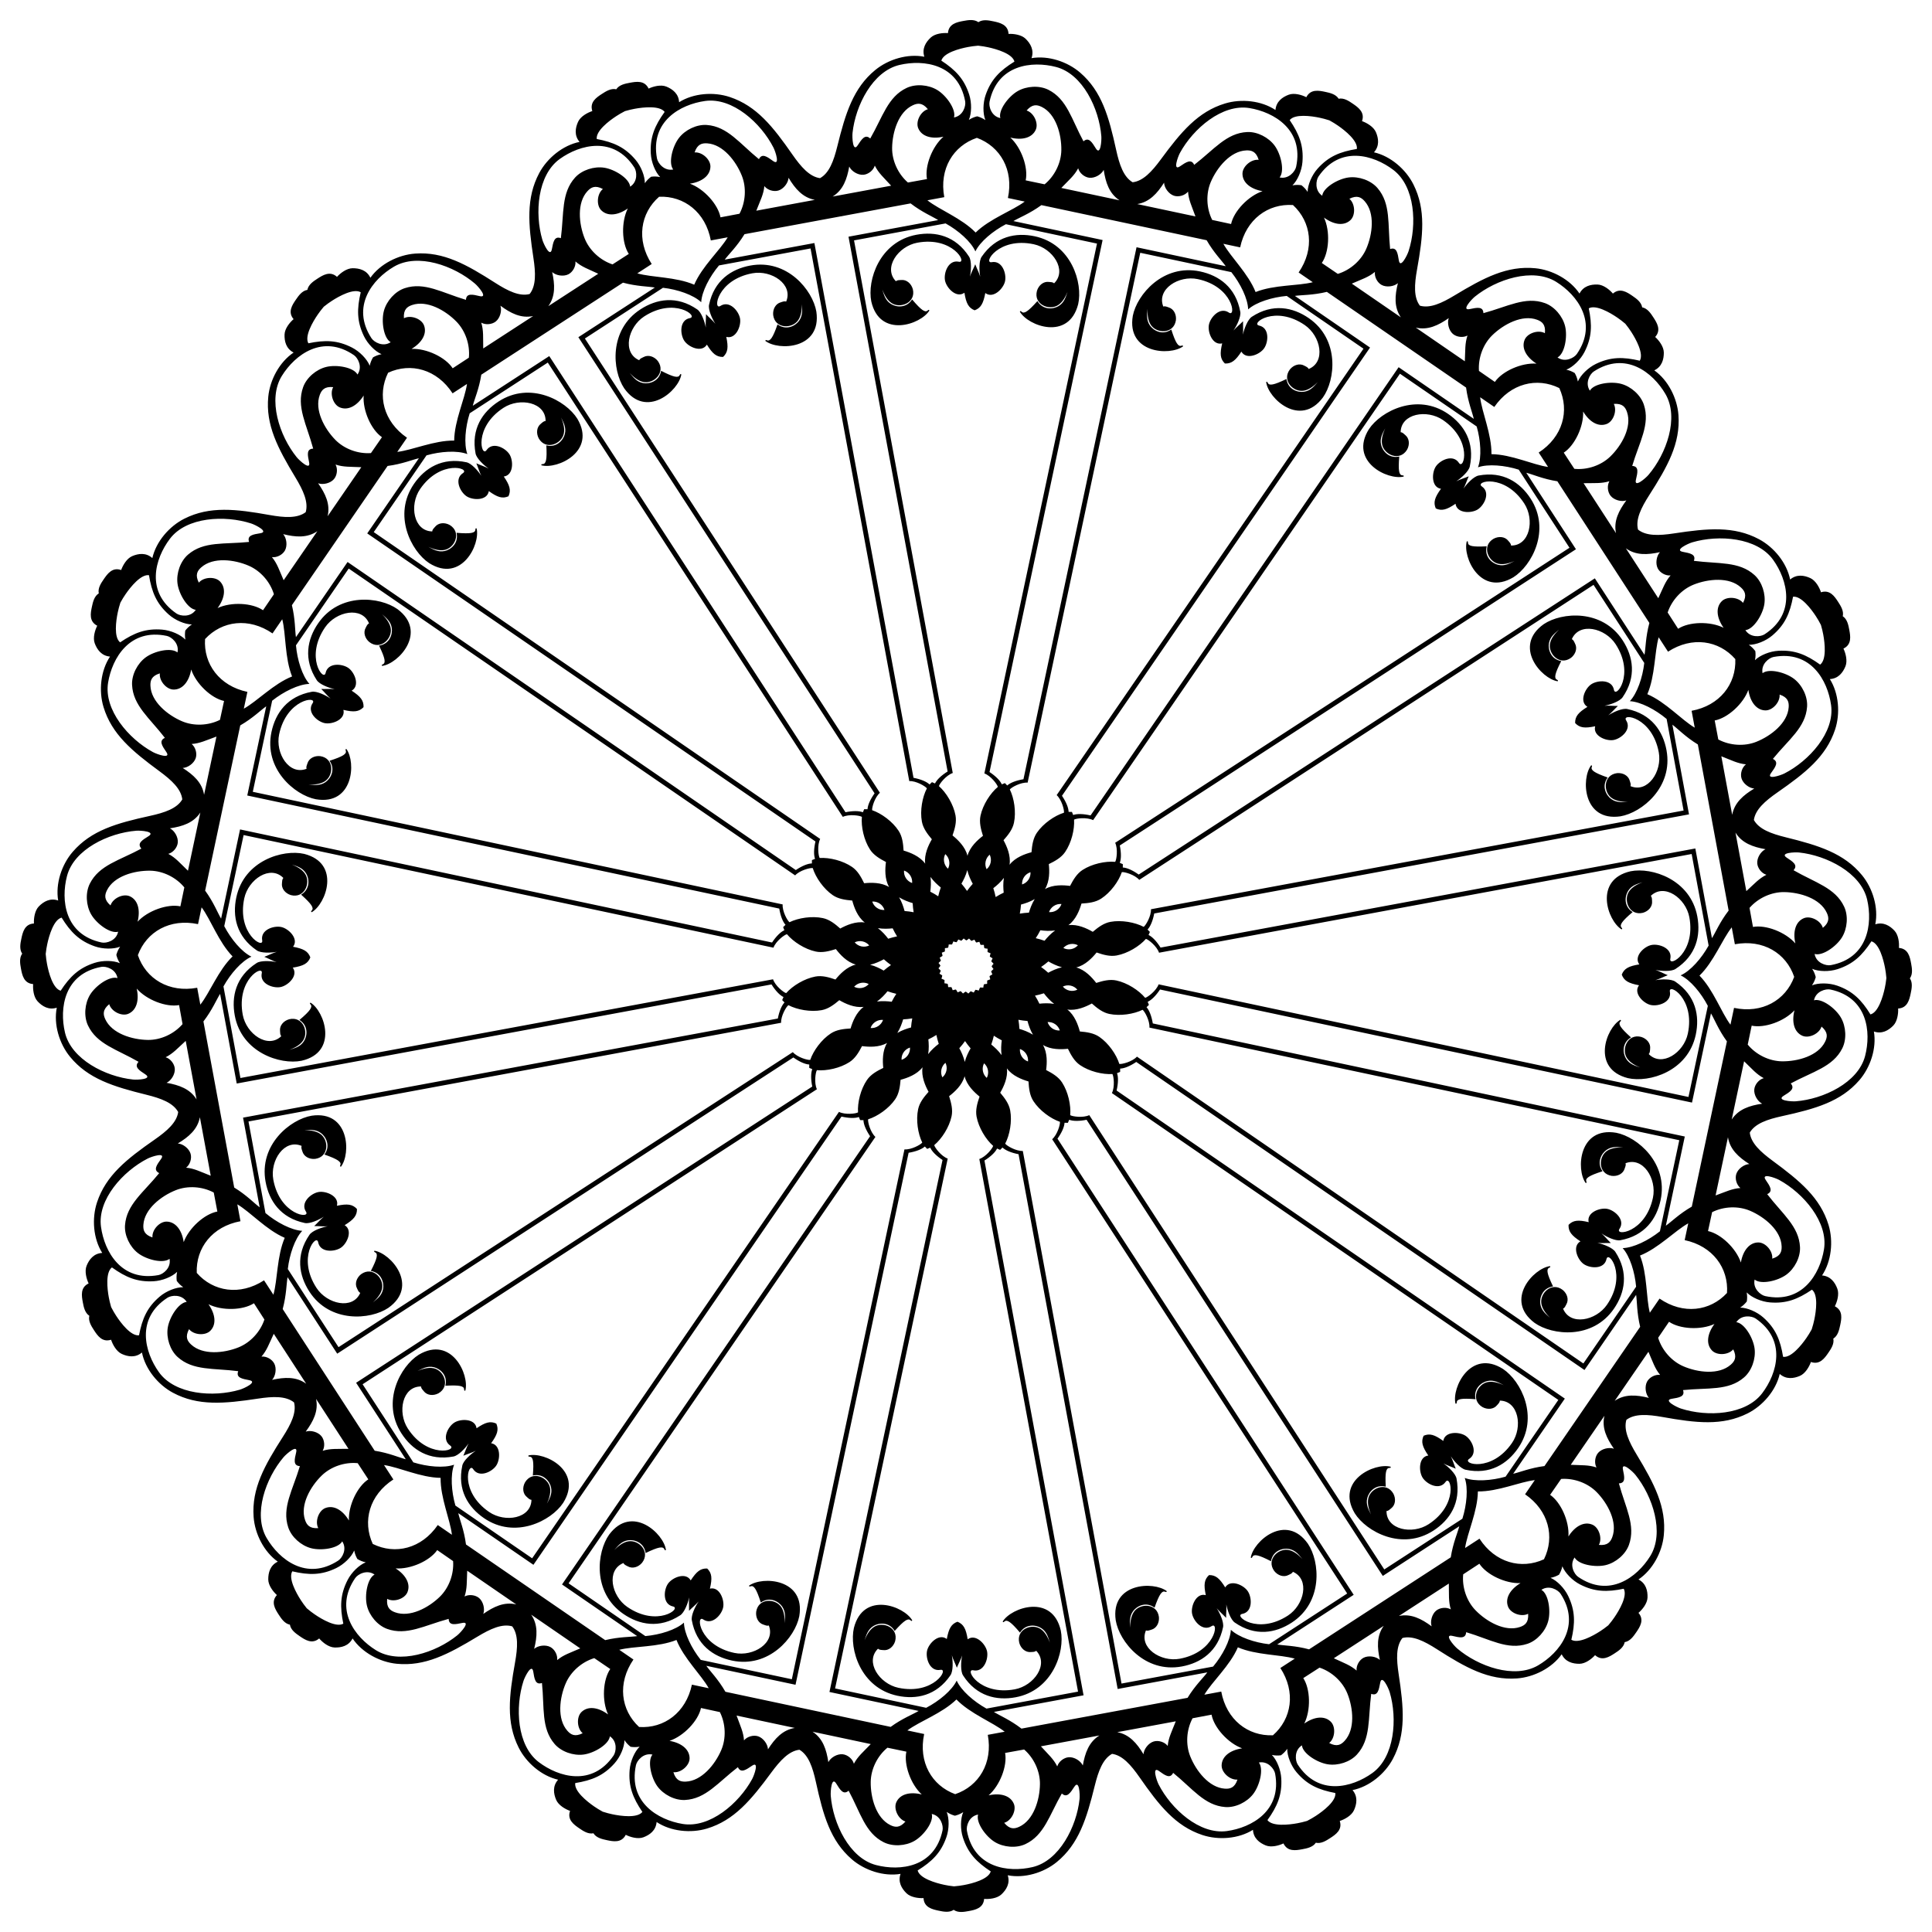 <?xml version="1.0" encoding="UTF-8"?>
<!DOCTYPE svg  PUBLIC '-//W3C//DTD SVG 1.1//EN'  'http://www.w3.org/Graphics/SVG/1.1/DTD/svg11.dtd'>
<svg enable-background="new 0 0 1633.902 1633.902" version="1.1" viewBox="0 0 1633.9 1633.9" xml:space="preserve" xmlns="http://www.w3.org/2000/svg">

	<path d="m1479.8 957.84c4.488-7.653 14.816-11.177 27.302-13.913 28.11-6.16 49.637-12.213 65.349-30.385 9.376-10.844 14.716-27.032 12.312-41.206 6.812 2.376 12.344-0.897 16.338-4.951 3.526-3.578 4.382-10.21 4.158-14.483 7.898-0.414 9.482-7.385 10.624-12.758 0.858-4.038 1.856-9.002-0.693-12.743 2.645-3.674 1.778-8.661 1.026-12.72-1.001-5.401-2.402-12.411-10.287-13.031 0.336-4.266-0.347-10.918-3.777-14.587-3.887-4.156-9.33-7.573-16.203-5.377 2.774-14.107-2.14-30.429-11.229-41.515-15.231-18.577-36.592-25.191-64.531-32.085-12.41-3.062-22.642-6.854-26.928-14.623 1.218-8.788 9.411-15.996 19.899-23.302 23.613-16.448 41.185-30.279 48.747-53.08 4.513-13.606 3.251-30.605-4.394-42.781 7.203-0.412 11.06-5.553 13.2-10.826 1.888-4.654 0.141-11.109-1.701-14.972 7.138-3.405 5.934-10.451 4.933-15.852-0.752-4.059-1.73-9.026-5.516-11.508 1.038-4.406-1.672-8.683-3.92-12.145-2.992-4.607-6.968-10.547-14.49-8.103-1.322-4.07-4.498-9.954-9.072-12.031-5.181-2.353-11.518-3.426-17.027 1.233-2.836-14.095-13.622-27.294-26.261-34.057-21.181-11.334-43.447-9.271-71.897-4.948-12.638 1.92-23.542 2.332-30.474-3.205-2.238-8.585 2.573-18.379 9.467-29.143 15.521-24.232 26.462-43.734 24.723-67.694-1.038-14.298-8.709-29.52-20.432-37.843 6.497-3.137 8.094-9.363 8.052-15.053-0.037-5.023-4.121-10.318-7.301-13.181 5.292-5.878 1.483-11.926-1.508-16.533-2.248-3.462-5.053-7.677-9.5-8.521-0.727-4.468-4.867-7.382-8.269-9.72-4.527-3.111-10.474-7.077-16.488-1.941-2.779-3.254-7.966-7.475-12.986-7.644-5.688-0.191-11.953 1.243-15.259 7.655-8.014-11.937-23.03-20.004-37.295-21.415-23.906-2.366-43.687 8.061-68.318 22.943-10.941 6.61-20.857 11.164-29.381 8.701-5.353-7.075-4.656-17.965-2.406-30.548 5.066-28.328 7.712-50.532-3.064-72.002-6.43-12.812-19.342-23.94-33.358-27.144 4.802-5.385 3.894-11.747 1.678-16.989-1.956-4.626-7.755-7.955-11.789-9.384 2.64-7.455-3.194-11.586-7.721-14.698-3.402-2.338-7.606-5.159-12.038-4.237-2.381-3.85-7.322-4.957-11.36-5.816-5.373-1.142-12.385-2.53-15.976 4.517-3.813-1.943-10.22-3.858-14.922-2.092-5.327 2-10.567 5.722-11.168 12.912-11.972-7.962-28.932-9.668-42.652-5.513-22.991 6.963-37.277 24.166-54.338 47.341-7.578 10.294-14.997 18.295-23.815 19.283-7.653-4.488-11.177-14.816-13.913-27.302-6.16-28.11-12.213-49.637-30.385-65.349-10.844-9.376-27.032-14.716-41.206-12.312 2.376-6.812-0.897-12.344-4.951-16.338-3.578-3.526-10.21-4.382-14.483-4.158-0.414-7.898-7.385-9.482-12.758-10.624-4.038-0.858-9.002-1.856-12.743 0.693-3.674-2.645-8.661-1.778-12.72-1.026-5.401 1.001-12.411 2.402-13.031 10.287-4.266-0.336-10.918 0.347-14.587 3.777-4.156 3.887-7.573 9.33-5.377 16.203-14.107-2.774-30.429 2.14-41.515 11.229-18.577 15.231-25.191 36.592-32.085 64.531-3.062 12.41-6.854 22.642-14.623 26.928-8.788-1.218-15.996-9.411-23.302-19.899-16.448-23.613-30.279-41.184-53.08-48.747-13.606-4.513-30.605-3.251-42.781 4.394-0.412-7.203-5.553-11.06-10.826-13.2-4.654-1.888-11.109-0.141-14.972 1.701-3.405-7.139-10.451-5.934-15.852-4.933-4.059 0.752-9.026 1.73-11.508 5.516-4.406-1.038-8.683 1.672-12.145 3.92-4.607 2.992-10.547 6.968-8.103 14.49-4.07 1.322-9.954 4.499-12.031 9.072-2.353 5.181-3.426 11.518 1.233 17.027-14.095 2.836-27.294 13.622-34.057 26.261-11.334 21.181-9.271 43.447-4.948 71.897 1.92 12.638 2.332 23.542-3.205 30.474-8.585 2.238-18.379-2.573-29.143-9.467-24.232-15.521-43.734-26.462-67.694-24.724-14.298 1.038-29.52 8.709-37.843 20.432-3.137-6.497-9.363-8.094-15.053-8.052-5.023 0.037-10.318 4.121-13.181 7.301-5.878-5.292-11.926-1.483-16.533 1.508-3.462 2.248-7.677 5.053-8.521 9.5-4.468 0.727-7.382 4.867-9.72 8.269-3.111 4.527-7.077 10.474-1.941 16.488-3.254 2.779-7.475 7.965-7.644 12.986-0.191 5.687 1.243 11.953 7.655 15.259-11.937 8.014-20.004 23.03-21.415 37.295-2.366 23.906 8.061 43.687 22.943 68.318 6.61 10.941 11.164 20.857 8.701 29.381-7.075 5.353-17.965 4.656-30.548 2.406-28.328-5.066-50.532-7.712-72.002 3.064-12.812 6.43-23.94 19.342-27.144 33.358-5.385-4.802-11.747-3.894-16.989-1.678-4.626 1.956-7.955 7.755-9.384 11.789-7.455-2.64-11.586 3.194-14.698 7.721-2.338 3.402-5.159 7.606-4.237 12.038-3.85 2.381-4.957 7.322-5.816 11.36-1.142 5.373-2.53 12.385 4.517 15.976-1.943 3.813-3.858 10.22-2.092 14.922 2 5.327 5.722 10.567 12.912 11.168-7.962 11.972-9.668 28.932-5.513 42.652 6.963 22.991 24.166 37.277 47.341 54.338 10.294 7.578 18.295 14.997 19.283 23.815-4.488 7.653-14.816 11.177-27.302 13.913-28.11 6.16-49.637 12.213-65.349 30.385-9.376 10.844-14.716 27.032-12.312 41.206-6.812-2.376-12.344 0.897-16.338 4.951-3.526 3.578-4.382 10.21-4.158 14.483-7.898 0.414-9.482 7.385-10.624 12.758-0.858 4.038-1.856 9.002 0.693 12.743-2.645 3.674-1.778 8.661-1.026 12.72 1.001 5.401 2.402 12.411 10.287 13.031-0.336 4.266 0.347 10.918 3.777 14.587 3.887 4.156 9.33 7.573 16.203 5.377-2.774 14.107 2.14 30.429 11.229 41.515 15.231 18.577 36.592 25.191 64.531 32.085 12.41 3.062 22.642 6.854 26.928 14.623-1.218 8.788-9.411 15.996-19.899 23.302-23.613 16.448-41.184 30.278-48.747 53.08-4.513 13.606-3.251 30.605 4.394 42.781-7.203 0.412-11.06 5.553-13.2 10.826-1.888 4.654-0.141 11.109 1.701 14.972-7.139 3.405-5.934 10.451-4.933 15.852 0.752 4.059 1.73 9.026 5.516 11.508-1.038 4.406 1.672 8.682 3.92 12.145 2.992 4.607 6.968 10.547 14.49 8.103 1.322 4.07 4.499 9.955 9.072 12.031 5.181 2.353 11.518 3.426 17.027-1.233 2.836 14.095 13.622 27.294 26.261 34.057 21.181 11.334 43.447 9.271 71.897 4.948 12.638-1.92 23.542-2.332 30.474 3.205 2.238 8.585-2.573 18.379-9.467 29.143-15.521 24.232-26.462 43.734-24.724 67.694 1.038 14.298 8.709 29.52 20.432 37.843-6.497 3.137-8.094 9.363-8.052 15.053 0.037 5.023 4.121 10.318 7.301 13.181-5.292 5.878-1.483 11.926 1.508 16.533 2.248 3.462 5.053 7.677 9.5 8.521 0.727 4.468 4.867 7.382 8.269 9.72 4.527 3.111 10.474 7.077 16.488 1.941 2.779 3.254 7.965 7.475 12.986 7.643 5.687 0.191 11.953-1.243 15.259-7.655 8.014 11.937 23.03 20.004 37.295 21.415 23.906 2.366 43.687-8.061 68.318-22.943 10.941-6.61 20.857-11.164 29.381-8.701 5.353 7.075 4.656 17.965 2.406 30.548-5.066 28.328-7.712 50.532 3.064 72.002 6.43 12.812 19.342 23.94 33.358 27.144-4.802 5.385-3.894 11.747-1.678 16.989 1.956 4.626 7.755 7.955 11.789 9.384-2.64 7.455 3.194 11.586 7.721 14.698 3.402 2.338 7.606 5.159 12.038 4.237 2.381 3.85 7.322 4.957 11.36 5.816 5.373 1.142 12.385 2.53 15.976-4.517 3.813 1.943 10.22 3.858 14.922 2.092 5.327-2 10.567-5.722 11.168-12.912 11.972 7.961 28.932 9.668 42.652 5.513 22.991-6.963 37.277-24.166 54.338-47.341 7.578-10.294 14.997-18.295 23.815-19.283 7.653 4.488 11.177 14.816 13.913 27.302 6.16 28.11 12.213 49.637 30.385 65.349 10.844 9.376 27.032 14.716 41.206 12.312-2.376 6.812 0.897 12.344 4.951 16.338 3.578 3.526 10.21 4.382 14.483 4.158 0.414 7.898 7.385 9.482 12.758 10.624 4.038 0.858 9.002 1.856 12.743-0.693 3.674 2.645 8.661 1.778 12.72 1.026 5.401-1.001 12.411-2.402 13.031-10.287 4.266 0.336 10.918-0.347 14.587-3.777 4.156-3.887 7.573-9.33 5.377-16.203 14.107 2.774 30.429-2.14 41.515-11.229 18.577-15.231 25.191-36.592 32.085-64.531 3.062-12.41 6.854-22.642 14.623-26.928 8.788 1.218 15.996 9.411 23.302 19.899 16.448 23.613 30.278 41.185 53.08 48.747 13.606 4.513 30.605 3.251 42.781-4.394 0.412 7.203 5.553 11.06 10.826 13.2 4.654 1.888 11.109 0.141 14.972-1.701 3.405 7.138 10.451 5.934 15.852 4.933 4.059-0.752 9.026-1.73 11.508-5.516 4.406 1.038 8.682-1.672 12.145-3.92 4.607-2.992 10.547-6.968 8.103-14.49 4.07-1.322 9.955-4.498 12.031-9.072 2.353-5.181 3.426-11.518-1.233-17.027 14.095-2.836 27.294-13.622 34.057-26.261 11.334-21.181 9.271-43.447 4.948-71.897-1.92-12.638-2.332-23.542 3.205-30.474 8.585-2.238 18.379 2.573 29.143 9.467 24.232 15.521 43.734 26.462 67.694 24.723 14.298-1.038 29.52-8.709 37.843-20.432 3.137 6.497 9.363 8.094 15.053 8.052 5.023-0.037 10.318-4.121 13.181-7.301 5.878 5.292 11.926 1.483 16.533-1.508 3.462-2.248 7.677-5.053 8.521-9.5 4.468-0.727 7.382-4.867 9.72-8.269 3.111-4.527 7.077-10.474 1.941-16.488 3.254-2.779 7.475-7.966 7.643-12.986 0.191-5.688-1.243-11.953-7.655-15.259 11.937-8.014 20.004-23.03 21.415-37.295 2.366-23.906-8.061-43.687-22.943-68.318-6.61-10.941-11.164-20.857-8.701-29.381 7.075-5.353 17.965-4.656 30.548-2.406 28.328 5.066 50.532 7.712 72.002-3.064 12.812-6.43 23.94-19.342 27.144-33.358 5.385 4.802 11.747 3.894 16.989 1.678 4.626-1.956 7.955-7.755 9.384-11.789 7.455 2.64 11.586-3.194 14.698-7.721 2.338-3.402 5.159-7.606 4.237-12.038 3.85-2.381 4.957-7.322 5.816-11.36 1.142-5.373 2.53-12.385-4.517-15.976 1.943-3.813 3.858-10.22 2.092-14.922-2-5.327-5.722-10.567-12.912-11.168 7.961-11.972 9.668-28.932 5.513-42.652-6.963-22.991-24.166-37.277-47.341-54.338-10.294-7.578-18.295-14.997-19.283-23.815zm-641.19-140.6c0.511 0.887 1.051 1.648 1.613 2.266-0.621 0.516-1.32 1.194-2.022 1.962 0.328 0.987 0.691 1.89 1.049 2.615-0.765 0.337-1.568 0.811-2.396 1.414 0.133 1.015 0.341 1.924 0.623 2.711-0.772 0.239-1.677 0.598-2.619 1.039-0.074 1.037-0.085 2.011-0.032 2.817-0.836 0.018-1.759 0.15-2.754 0.39-0.266 0.989-0.422 1.908-0.462 2.743-0.804-0.074-1.778-0.089-2.817-0.042-0.466 0.93-0.848 1.825-1.108 2.591-0.779-0.303-1.682-0.535-2.694-0.694-0.624 0.811-1.12 1.602-1.476 2.358-0.715-0.376-1.609-0.763-2.587-1.117-0.786 0.681-1.482 1.362-2.015 1.969-0.604-0.578-1.35-1.138-2.223-1.672-0.887 0.511-1.648 1.051-2.266 1.613-0.516-0.621-1.194-1.32-1.962-2.022-0.987 0.328-1.89 0.691-2.615 1.049-0.337-0.765-0.811-1.568-1.414-2.396-1.015 0.133-1.925 0.341-2.711 0.623-0.239-0.772-0.598-1.677-1.039-2.619-1.037-0.074-2.011-0.085-2.817-0.032-0.018-0.836-0.15-1.759-0.39-2.754-0.989-0.266-1.908-0.422-2.743-0.462 0.074-0.804 0.089-1.778 0.042-2.817-0.93-0.466-1.825-0.848-2.591-1.108 0.303-0.779 0.535-1.682 0.694-2.694-0.811-0.624-1.602-1.12-2.358-1.476 0.376-0.715 0.763-1.609 1.117-2.587-0.681-0.786-1.362-1.482-1.969-2.015 0.578-0.604 1.138-1.35 1.672-2.223-0.511-0.887-1.051-1.648-1.613-2.266 0.621-0.516 1.32-1.194 2.022-1.962-0.328-0.987-0.691-1.89-1.048-2.615 0.765-0.337 1.568-0.811 2.396-1.414-0.133-1.015-0.341-1.925-0.623-2.711 0.772-0.239 1.677-0.598 2.619-1.039 0.074-1.037 0.085-2.011 0.032-2.817 0.836-0.018 1.759-0.15 2.754-0.39 0.266-0.989 0.422-1.908 0.462-2.743 0.804 0.074 1.778 0.089 2.817 0.042 0.466-0.93 0.848-1.825 1.108-2.591 0.779 0.303 1.682 0.535 2.694 0.694 0.624-0.811 1.12-1.602 1.476-2.358 0.715 0.376 1.609 0.763 2.587 1.117 0.786-0.681 1.482-1.362 2.015-1.969 0.604 0.578 1.35 1.138 2.223 1.672 0.887-0.511 1.648-1.051 2.266-1.613 0.516 0.621 1.194 1.32 1.962 2.022 0.987-0.328 1.89-0.691 2.615-1.048 0.337 0.765 0.811 1.568 1.414 2.396 1.015-0.133 1.924-0.341 2.711-0.623 0.239 0.772 0.598 1.677 1.039 2.619 1.037 0.074 2.011 0.085 2.817 0.032 0.018 0.836 0.15 1.759 0.39 2.754 0.989 0.266 1.908 0.422 2.743 0.462-0.074 0.804-0.089 1.778-0.042 2.817 0.93 0.466 1.825 0.848 2.591 1.108-0.303 0.779-0.535 1.682-0.694 2.694 0.811 0.624 1.602 1.12 2.358 1.476-0.376 0.715-0.763 1.609-1.117 2.587 0.681 0.786 1.362 1.482 1.969 2.015-0.578 0.604-1.138 1.35-1.672 2.223zm60.224 17.116c1.976-0.968 4.28-1.307 6.599-0.814 1e-4 1e-4 2e-4 1e-4 5e-4 1e-4 2.32 0.493 4.287 1.739 5.698 3.428-1.977 0.968-4.28 1.307-6.6 0.814-2e-4 -1e-4 -4e-4 -1e-4 -5e-4 -1e-4 -2.32-0.493-4.286-1.739-5.698-3.428zm-12.89 30.001c2.197-0.138 4.454 0.43 6.409 1.774 1e-4 1e-4 2e-4 1e-4 4e-4 2e-4 1.955 1.343 3.295 3.247 3.953 5.348-2.197 0.138-4.454-0.431-6.409-1.774-1e-4 -1e-4 -2e-4 -2e-4 -4e-4 -2e-4 -1.954-1.343-3.294-3.247-3.953-5.347zm-23.389 22.785c2.082 0.713 3.95 2.102 5.242 4.091 1e-4 1e-4 2e-4 2e-4 3e-4 4e-4 1.292 1.989 1.801 4.261 1.605 6.453-2.083-0.713-3.95-2.102-5.242-4.091-1e-4 -2e-4 -2e-4 -3e-4 -2e-4 -4e-4 -1.292-1.989-1.801-4.261-1.605-6.453zm-30.328 12.1c1.651 1.456 2.845 3.454 3.277 5.786 1e-4 1e-4 1e-4 2e-4 1e-4 5e-4 0.432 2.332 0.034 4.626-0.986 6.576-1.651-1.456-2.845-3.454-3.277-5.786 0-2e-4 -1e-4 -4e-4 -1e-4 -5e-4 -0.432-2.332-0.033-4.625 0.986-6.576zm-32.65-0.427c0.968 1.976 1.307 4.28 0.814 6.599-1e-4 1e-4 -1e-4 2e-4 -1e-4 5e-4 -0.493 2.32-1.739 4.287-3.428 5.698-0.968-1.977-1.307-4.28-0.814-6.6 1e-4 -2e-4 1e-4 -4e-4 1e-4 -5e-4 0.493-2.32 1.739-4.286 3.428-5.698zm-30.001-12.89c0.138 2.197-0.43 4.454-1.774 6.409-1e-4 1e-4 -2e-4 2e-4 -3e-4 4e-4 -1.343 1.955-3.247 3.295-5.348 3.953-0.138-2.197 0.431-4.454 1.774-6.409 1e-4 -1e-4 2e-4 -2e-4 3e-4 -4e-4 1.343-1.954 3.247-3.294 5.347-3.953zm-22.785-23.389c-0.713 2.082-2.102 3.95-4.091 5.242-1e-4 1e-4 -2e-4 2e-4 -4e-4 3e-4 -1.989 1.292-4.261 1.801-6.453 1.605 0.713-2.083 2.102-3.95 4.092-5.242 2e-4 -1e-4 3e-4 -2e-4 4e-4 -2e-4 1.989-1.292 4.261-1.801 6.453-1.605zm-12.1-30.328c-1.456 1.651-3.454 2.845-5.786 3.277-1e-4 1e-4 -3e-4 1e-4 -5e-4 1e-4 -2.332 0.432-4.626 0.034-6.576-0.986 1.456-1.651 3.454-2.845 5.786-3.277 2e-4 0 4e-4 -1e-4 5e-4 -1e-4 2.332-0.432 4.625-0.033 6.576 0.986zm0.427-32.65c-1.976 0.968-4.28 1.307-6.599 0.814-2e-4 -1e-4 -3e-4 -1e-4 -5e-4 -1e-4 -2.32-0.493-4.287-1.739-5.698-3.428 1.977-0.968 4.28-1.307 6.6-0.814 2e-4 1e-4 3e-4 1e-4 5e-4 1e-4 2.32 0.493 4.286 1.739 5.698 3.428zm12.89-30.001c-2.197 0.138-4.454-0.43-6.409-1.774-1e-4 -1e-4 -2e-4 -2e-4 -4e-4 -3e-4 -1.955-1.343-3.295-3.247-3.953-5.348 2.197-0.138 4.454 0.431 6.409 1.774 2e-4 1e-4 3e-4 2e-4 4e-4 3e-4 1.954 1.343 3.294 3.247 3.953 5.347zm23.389-22.785c-2.082-0.713-3.95-2.102-5.242-4.091-1e-4 -1e-4 -1e-4 -2e-4 -2e-4 -4e-4 -1.292-1.989-1.801-4.261-1.606-6.453 2.083 0.713 3.95 2.102 5.242 4.092 1e-4 2e-4 2e-4 3e-4 3e-4 4e-4 1.292 1.989 1.801 4.261 1.605 6.453zm30.328-12.1c-1.651-1.456-2.845-3.454-3.277-5.786 0-1e-4 0-3e-4 -1e-4 -5e-4 -0.432-2.332-0.034-4.626 0.986-6.576 1.651 1.456 2.845 3.454 3.277 5.786 1e-4 2e-4 1e-4 4e-4 1e-4 5e-4 0.432 2.332 0.034 4.625-0.986 6.576zm32.65 0.427c-0.968-1.976-1.307-4.28-0.814-6.599 1e-4 -2e-4 1e-4 -3e-4 1e-4 -5e-4 0.493-2.32 1.739-4.287 3.428-5.698 0.968 1.977 1.307 4.28 0.814 6.6-1e-4 2e-4 -1e-4 3e-4 -1e-4 5e-4 -0.493 2.32-1.739 4.286-3.428 5.698zm30.001 12.89c-0.138-2.197 0.43-4.454 1.774-6.409 1e-4 -1e-4 1e-4 -2e-4 2e-4 -4e-4 1.343-1.955 3.247-3.295 5.348-3.953 0.138 2.197-0.431 4.454-1.774 6.409-1e-4 2e-4 -2e-4 3e-4 -2e-4 4e-4 -1.343 1.954-3.247 3.294-5.347 3.953zm22.785 23.389c0.713-2.082 2.102-3.95 4.091-5.242 1e-4 -1e-4 2e-4 -1e-4 4e-4 -2e-4 1.989-1.292 4.261-1.801 6.453-1.606-0.713 2.083-2.102 3.95-4.091 5.242-2e-4 1e-4 -3e-4 2e-4 -4e-4 3e-4 -1.989 1.292-4.261 1.801-6.453 1.605zm12.1 30.328c1.456-1.651 3.454-2.845 5.786-3.277 1e-4 0 2e-4 0 5e-4 -1e-4 2.332-0.432 4.626-0.034 6.576 0.986-1.456 1.651-3.454 2.845-5.786 3.277-2e-4 1e-4 -4e-4 1e-4 -5e-4 1e-4 -2.332 0.432-4.625 0.034-6.576-0.986zm-57.836 25.755-0.024 0.002c-0.003-0.005-0.006-0.01-0.009-0.016 6e-3 -0.001 0.012-0.003 0.018-4e-3 0.005 0.006 0.01 0.012 0.015 0.018zm-5.881 8.557c-0.007-0.003-0.015-0.005-0.022-0.008-9e-4 -6e-3 -0.002-0.012-0.003-0.018 6e-3 1e-3 0.012 0.002 0.018 0.003 0.002 0.007 0.005 0.015 7e-3 0.022zm-8.708 5.655c-0.006-0.005-0.012-0.01-0.018-0.016 0.002-0.006 0.003-0.012 0.004-0.018 0.005 0.003 0.01 0.006 0.015 0.01-8e-4 0.008-0.002 0.016-0.002 0.024zm-10.209 1.892c-0.004-0.007-7e-3 -0.014-0.01-0.021 0.004-0.005 0.007-0.01 0.011-0.015 0.004 5e-3 0.007 0.01 0.011 0.015-0.004 0.007-0.007 0.014-0.011 0.021zm-10.156-2.159-0.002-0.024c0.005-0.003 0.01-0.006 0.016-0.009 0.001 6e-3 0.003 0.012 4e-3 0.018-0.006 0.005-0.012 0.01-0.018 0.015zm-8.557-5.881c0.003-0.007 0.005-0.015 0.008-0.022 6e-3 -9e-4 0.012-0.002 0.018-0.003-1e-3 6e-3 -0.002 0.012-0.003 0.018-0.007 0.002-0.015 0.005-0.022 7e-3zm-5.655-8.708c0.005-0.006 0.01-0.012 0.016-0.018 0.006 0.002 0.012 0.003 0.018 0.004-0.003 0.005-0.007 0.01-0.01 0.015-0.008-8e-4 -0.016-0.002-0.024-0.002zm-1.892-10.209c0.007-0.004 0.014-7e-3 0.021-0.01 0.005 0.004 0.01 0.007 0.015 0.011-5e-3 0.004-0.01 0.007-0.015 0.011-0.007-0.004-0.014-0.007-0.021-0.011zm2.159-10.156c0.008-5e-4 0.016-1e-3 0.024-0.002 0.003 0.005 0.006 0.01 0.009 0.016-6e-3 0.001-0.012 0.003-0.018 4e-3 -0.005-0.006-0.01-0.012-0.015-0.018zm5.881-8.557c0.007 0.003 0.015 0.005 0.022 0.008 9e-4 6e-3 0.002 0.012 0.003 0.018-0.006-1e-3 -0.012-0.002-0.018-0.003-0.002-0.007-0.005-0.015-7e-3 -0.022zm8.708-5.655c0.006 0.005 0.012 0.01 0.018 0.016-0.001 0.006-0.003 0.012-0.004 0.018-0.005-0.003-0.01-0.007-0.015-0.01 7e-4 -0.008 0.001-0.016 0.002-0.024zm10.209-1.892c0.004 0.007 7e-3 0.014 0.01 0.021-0.004 0.005-0.007 0.01-0.011 0.015-0.004-5e-3 -0.007-0.01-0.011-0.015 0.004-0.007 0.007-0.014 0.011-0.021zm10.156 2.159c5e-4 0.008 1e-3 0.016 0.002 0.024-0.005 0.003-0.01 0.006-0.016 0.009-0.001-6e-3 -0.003-0.012-4e-3 -0.018 0.006-0.005 0.012-0.01 0.018-0.015zm8.557 5.881c-0.003 0.007-0.005 0.015-0.008 0.022-6e-3 9e-4 -0.012 0.002-0.018 0.003 1e-3 -0.006 0.002-0.012 0.003-0.018 0.007-0.002 0.015-0.005 0.022-7e-3zm5.655 8.708c-0.005 0.006-0.01 0.012-0.016 0.018-0.006-0.001-0.012-0.003-0.018-0.004 0.003-0.005 0.006-0.01 0.01-0.015 0.008 7e-4 0.016 0.001 0.024 0.002zm1.892 10.209c-0.007 0.004-0.014 7e-3 -0.021 0.01-0.005-0.004-0.01-0.007-0.015-0.011 5e-3 -0.004 0.01-0.007 0.015-0.011 0.007 0.004 0.014 0.007 0.021 0.011zm47.922 31.672c-4.525-0.761-9.068-0.525-12.485-0.159-1.15-2.367-2.345-4.679-3.721-6.803 2.487-0.464 4.988-1.189 7.496-1.984 2.087 2.73 5.043 6.188 8.71 8.947zm-17.927 26.084c-3.89-2.435-8.177-3.955-11.474-4.925-0.157-2.627-0.376-5.221-0.834-7.709 2.476 0.523 5.063 0.81 7.685 1.035 0.883 3.321 2.291 7.647 4.623 11.599zm-26.544 17.238c-2.662-3.738-6.041-6.783-8.716-8.941 0.86-2.486 1.65-4.967 2.18-7.441 2.087 1.431 4.368 2.686 6.704 3.897-0.455 3.406-0.81 7.941-0.168 12.485zm-31.12 5.768c-1.029-4.472-2.985-8.579-4.631-11.596 1.746-1.968 3.426-3.958 4.862-6.041 1.381 2.12 3.007 4.153 4.702 6.166-1.724 2.973-3.787 7.027-4.933 11.471zm-30.959-6.58c0.761-4.525 0.525-9.068 0.159-12.485 2.367-1.15 4.679-2.345 6.803-3.721 0.464 2.487 1.189 4.988 1.984 7.496-2.73 2.087-6.188 5.043-8.947 8.71zm-26.084-17.927c2.435-3.89 3.955-8.177 4.925-11.474 2.627-0.157 5.221-0.376 7.709-0.834-0.523 2.476-0.81 5.063-1.036 7.685-3.321 0.883-7.647 2.291-11.599 4.623zm-17.238-26.544c3.738-2.662 6.783-6.041 8.941-8.716 2.486 0.86 4.967 1.65 7.441 2.18-1.43 2.087-2.686 4.368-3.897 6.704-3.406-0.455-7.941-0.81-12.485-0.168zm-5.768-31.12c4.472-1.029 8.579-2.985 11.596-4.631 1.968 1.746 3.958 3.426 6.041 4.862-2.12 1.381-4.153 3.007-6.166 4.702-2.973-1.724-7.027-3.787-11.47-4.933zm6.58-30.959c4.525 0.761 9.068 0.525 12.485 0.159 1.15 2.367 2.345 4.679 3.721 6.803-2.487 0.464-4.988 1.189-7.496 1.984-2.087-2.73-5.043-6.188-8.71-8.947zm17.927-26.084c3.89 2.435 8.177 3.955 11.474 4.925 0.157 2.627 0.376 5.221 0.834 7.709-2.476-0.523-5.063-0.81-7.685-1.036-0.883-3.321-2.291-7.647-4.623-11.599zm26.544-17.238c2.662 3.738 6.041 6.783 8.716 8.941-0.86 2.486-1.65 4.967-2.18 7.441-2.087-1.43-4.368-2.686-6.704-3.897 0.455-3.406 0.81-7.941 0.168-12.485zm31.12-5.768c1.029 4.472 2.985 8.579 4.631 11.596-1.746 1.968-3.426 3.958-4.862 6.041-1.381-2.12-3.007-4.153-4.702-6.166 1.724-2.973 3.787-7.027 4.933-11.47zm30.959 6.58c-0.761 4.525-0.525 9.068-0.159 12.485-2.367 1.15-4.679 2.345-6.803 3.721-0.464-2.487-1.189-4.988-1.984-7.496 2.73-2.087 6.188-5.043 8.947-8.71zm26.084 17.927c-2.435 3.89-3.955 8.177-4.925 11.474-2.627 0.157-5.221 0.376-7.709 0.834 0.523-2.476 0.81-5.063 1.035-7.685 3.321-0.883 7.647-2.291 11.599-4.623zm17.238 26.544c-3.738 2.662-6.783 6.041-8.941 8.716-2.486-0.86-4.967-1.65-7.441-2.18 1.431-2.087 2.686-4.368 3.897-6.704 3.406 0.455 7.941 0.81 12.485 0.168zm5.768 31.12c-4.472 1.029-8.579 2.985-11.596 4.631-1.968-1.746-3.958-3.426-6.041-4.862 2.12-1.381 4.153-3.007 6.166-4.702 2.973 1.724 7.027 3.787 11.471 4.933zm73.568 31.816c-0.328-0.987-0.691-1.89-1.049-2.615 3.14-1.381 6.919-5.094 10.418-10.392l449.91 95.632 16.034-75.432c2.81 4.612 6.258 13.77 13.494 23.678l-29.703 139.74c-10.64 6.108-17.514 13.071-21.958 16.142l16.033-75.432-449.91-95.632c-1.042-6.263-2.984-11.192-5.291-13.731 0.621-0.517 1.32-1.194 2.022-1.962zm-24.356 56.69c0.074-1.037 0.085-2.011 0.032-2.817 3.429-0.074 8.342-2.059 13.602-5.614l379.07 260.53 43.679-63.554c0.831 5.337 0.512 15.117 3.406 27.039l-80.92 117.74c-12.167 1.571-21.184 5.374-26.464 6.51l43.679-63.554-379.07-260.53c1.433-6.185 1.526-11.482 0.366-14.71 0.772-0.239 1.677-0.598 2.619-1.039zm-44.196 43.054c0.466-0.93 0.848-1.825 1.107-2.591 3.197 1.244 8.495 1.29 14.715 0.019l250.51 385.76 64.676-42.001c-1.274 5.249-5.312 14.162-7.201 26.284l-119.82 77.81c-11.842-3.205-21.628-3.142-26.941-4.112l64.676-42.001-250.51-385.76c3.691-5.165 5.804-10.024 5.968-13.45 0.804 0.074 1.778 0.089 2.817 0.042zm-57.308 22.864c0.786-0.681 1.482-1.362 2.015-1.97 2.477 2.372 7.354 4.443 13.588 5.649l83.822 452.26 75.826-14.054c-3.186 4.362-10.327 11.051-16.711 21.528l-140.47 26.035c-9.714-7.493-18.779-11.179-23.316-14.109l75.826-14.054-83.822-452.26c5.387-3.36 9.198-7.04 10.661-10.143 0.715 0.376 1.609 0.763 2.587 1.117zm-61.696-0.808c0.987-0.328 1.89-0.691 2.615-1.049 1.381 3.14 5.094 6.919 10.392 10.418l-95.632 449.91 75.432 16.034c-4.612 2.81-13.77 6.258-23.678 13.494l-139.74-29.703c-6.108-10.64-13.071-17.514-16.142-21.958l75.432 16.033 95.632-449.91c6.263-1.042 11.192-2.984 13.731-5.291 0.516 0.621 1.194 1.32 1.962 2.022zm-56.69-24.356c1.037 0.074 2.011 0.085 2.817 0.032 0.074 3.429 2.059 8.342 5.614 13.602l-260.53 379.07 63.554 43.679c-5.337 0.831-15.117 0.512-27.039 3.406l-117.74-80.92c-1.571-12.167-5.374-21.184-6.51-26.464l63.554 43.679 260.53-379.07c6.185 1.433 11.482 1.526 14.71 0.366 0.239 0.772 0.598 1.677 1.039 2.619zm-43.054-44.196c0.93 0.466 1.825 0.848 2.591 1.107-1.244 3.197-1.29 8.495-0.019 14.715l-385.76 250.51 42.001 64.676c-5.249-1.274-14.162-5.312-26.284-7.201l-77.81-119.82c3.205-11.842 3.142-21.628 4.112-26.941l42.001 64.676 385.76-250.51c5.165 3.691 10.024 5.804 13.45 5.968-0.074 0.804-0.089 1.778-0.042 2.817zm-22.864-57.308c0.681 0.786 1.362 1.482 1.97 2.015-2.372 2.477-4.443 7.354-5.649 13.588l-452.26 83.822 14.053 75.826c-4.361-3.186-11.051-10.327-21.528-16.711l-26.035-140.47c7.493-9.714 11.179-18.779 14.109-23.316l14.053 75.826 452.26-83.822c3.36 5.387 7.04 9.198 10.143 10.661-0.376 0.715-0.763 1.609-1.117 2.587zm0.808-61.696c0.328 0.987 0.691 1.89 1.049 2.615-3.14 1.381-6.919 5.094-10.418 10.392l-449.91-95.632-16.034 75.432c-2.81-4.612-6.258-13.77-13.494-23.678l29.703-139.74c10.64-6.108 17.515-13.071 21.958-16.142l-16.034 75.432 449.91 95.632c1.042 6.263 2.984 11.192 5.291 13.731-0.621 0.516-1.32 1.194-2.022 1.962zm24.356-56.69c-0.074 1.037-0.085 2.011-0.032 2.817-3.429 0.074-8.342 2.059-13.602 5.614l-379.07-260.53-43.68 63.554c-0.831-5.337-0.512-15.117-3.406-27.039l80.92-117.74c12.167-1.571 21.184-5.374 26.464-6.51l-43.679 63.554 379.07 260.53c-1.433 6.185-1.526 11.482-0.366 14.71-0.771 0.239-1.677 0.598-2.619 1.039zm44.196-43.054c-0.466 0.93-0.848 1.825-1.108 2.591-3.197-1.244-8.495-1.29-14.715-0.019l-250.51-385.76-64.676 42.001c1.274-5.249 5.312-14.162 7.201-26.284l119.82-77.81c11.842 3.205 21.628 3.142 26.941 4.112l-64.676 42.001 250.51 385.76c-3.691 5.165-5.804 10.024-5.968 13.45-0.804-0.074-1.778-0.089-2.817-0.042zm57.308-22.864c-0.786 0.681-1.482 1.362-2.015 1.97-2.477-2.372-7.354-4.443-13.588-5.649l-83.822-452.26-75.826 14.053c3.186-4.361 10.327-11.051 16.711-21.528l140.47-26.035c9.714 7.493 18.779 11.179 23.316 14.109l-75.826 14.053 83.822 452.26c-5.387 3.36-9.198 7.04-10.661 10.143-0.715-0.376-1.609-0.763-2.587-1.117zm61.696 0.808c-0.987 0.328-1.89 0.691-2.615 1.049-1.381-3.14-5.094-6.919-10.392-10.418l95.632-449.91-75.432-16.034c4.612-2.81 13.77-6.258 23.678-13.494l139.74 29.703c6.108 10.64 13.071 17.515 16.142 21.958l-75.432-16.034-95.632 449.91c-6.263 1.042-11.192 2.984-13.731 5.291-0.517-0.621-1.195-1.32-1.963-2.022zm56.69 24.356c-1.037-0.074-2.011-0.085-2.817-0.032-0.074-3.429-2.059-8.342-5.614-13.602l260.53-379.07-63.554-43.68c5.337-0.831 15.117-0.512 27.039-3.406l117.74 80.92c1.571 12.167 5.374 21.184 6.51 26.464l-63.554-43.679-260.53 379.07c-6.185-1.433-11.482-1.526-14.71-0.366-0.239-0.772-0.598-1.677-1.039-2.619zm43.054 44.196c-0.93-0.466-1.825-0.848-2.591-1.108 1.244-3.197 1.29-8.495 0.019-14.715l385.76-250.51-42.001-64.676c5.249 1.274 14.162 5.312 26.284 7.201l77.81 119.82c-3.205 11.842-3.142 21.628-4.112 26.941l-42.001-64.676-385.76 250.51c-5.165-3.691-10.024-5.804-13.45-5.968 0.074-0.804 0.089-1.778 0.042-2.817zm22.864 57.308c-0.681-0.786-1.362-1.482-1.97-2.015 2.372-2.477 4.443-7.354 5.649-13.588l452.26-83.822-14.054-75.826c4.362 3.186 11.051 10.327 21.528 16.711l26.035 140.47c-7.493 9.714-11.179 18.779-14.109 23.316l-14.054-75.826-452.26 83.822c-3.36-5.387-7.04-9.198-10.143-10.661 0.376-0.715 0.763-1.609 1.117-2.587zm544.9 37.986c-7.306 19.846-27.162 31.287-50.877 26.247l-3.019 14.204c-7.81-10.39-14.347-29.342-26.19-41.499 12.157-11.843 19.188-30.617 27.267-40.799l2.646 14.278c23.838-4.418 43.389 7.539 50.172 27.57zm-56.822 267.33c-14.344 15.54-37.068 18.511-57.048 4.779l-8.225 11.967c-3.239-12.588-2.026-32.599-8.315-48.362 15.763-6.289 29.444-20.943 40.805-27.259l-3.019 14.204c23.715 5.04 37.201 23.569 35.803 44.671zm-154.8 225.23c-19.199 8.868-41.33 2.917-54.534-17.416l-12.179 7.909c1.825-12.869 10.603-30.893 10.825-47.863 16.97 0.222 35.218-8.081 48.13-9.569l-8.225 11.968c19.98 13.732 25.35 36.011 15.983 54.972zm-229.21 148.85c-21.131 0.846-39.3-13.122-43.718-36.96l-14.278 2.646c6.611-11.191 21.618-24.484 28.318-40.077 15.594 6.699 35.629 6.011 48.128 9.578l-12.179 7.909c13.204 20.333 9.639 42.971-6.271 56.903zm-268.72 49.805c-19.846-7.306-31.287-27.162-26.247-50.877l-14.204-3.019c10.39-7.81 29.342-14.347 41.499-26.19 11.843 12.157 30.617 19.188 40.799 27.267l-14.278 2.646c4.418 23.838-7.539 43.389-27.57 50.172zm-267.33-56.822c-15.54-14.344-18.511-37.068-4.779-57.048l-11.968-8.225c12.588-3.239 32.599-2.026 48.363-8.315 6.289 15.763 20.943 29.444 27.259 40.805l-14.204-3.019c-5.041 23.715-23.569 37.201-44.671 35.803zm-225.23-154.8c-8.868-19.199-2.917-41.33 17.416-54.534l-7.909-12.179c12.869 1.825 30.893 10.603 47.863 10.825-0.222 16.97 8.081 35.218 9.569 48.13l-11.968-8.225c-13.732 19.98-36.011 25.35-54.972 15.983zm-148.85-229.21c-0.845-21.131 13.121-39.3 36.96-43.718l-2.646-14.278c11.191 6.611 24.484 21.618 40.077 28.318-6.699 15.594-6.011 35.629-9.578 48.128l-7.909-12.179c-20.333 13.204-42.971 9.639-56.903-6.271zm-49.805-268.72c7.306-19.846 27.162-31.287 50.877-26.247l3.019-14.204c7.81 10.39 14.347 29.342 26.19 41.499-12.157 11.843-19.188 30.617-27.267 40.799l-2.646-14.278c-23.838 4.418-43.389-7.539-50.172-27.57zm56.822-267.33c14.344-15.54 37.068-18.511 57.048-4.779l8.225-11.968c3.239 12.588 2.026 32.599 8.315 48.363-15.764 6.289-29.444 20.943-40.805 27.259l3.019-14.204c-23.714-5.041-37.201-23.569-35.803-44.671zm154.8-225.23c19.199-8.868 41.33-2.917 54.534 17.416l12.179-7.909c-1.825 12.869-10.603 30.893-10.825 47.863-16.97-0.222-35.218 8.081-48.13 9.569l8.225-11.968c-19.98-13.732-25.35-36.011-15.982-54.972zm229.21-148.85c21.131-0.845 39.3 13.121 43.718 36.96l14.278-2.646c-6.611 11.191-21.618 24.484-28.318 40.077-15.594-6.699-35.629-6.011-48.128-9.578l12.179-7.909c-13.204-20.333-9.639-42.971 6.271-56.903zm268.72-49.805c19.846 7.306 31.287 27.162 26.247 50.877l14.204 3.019c-10.39 7.81-29.342 14.347-41.499 26.19-11.843-12.157-30.617-19.188-40.799-27.267l14.278-2.646c-4.418-23.838 7.539-43.389 27.57-50.172zm267.33 56.822c15.54 14.344 18.511 37.068 4.779 57.048l11.967 8.225c-12.588 3.239-32.599 2.026-48.362 8.315-6.289-15.764-20.943-29.444-27.259-40.805l14.204 3.019c5.04-23.714 23.569-37.201 44.671-35.803zm225.23 154.8c8.868 19.199 2.917 41.33-17.416 54.534l7.909 12.179c-12.869-1.825-30.893-10.603-47.863-10.825 0.222-16.97-8.081-35.218-9.569-48.13l11.968 8.225c13.732-19.98 36.011-25.35 54.972-15.982zm148.85 229.21c0.846 21.131-13.122 39.3-36.96 43.718l2.646 14.278c-11.191-6.611-24.484-21.618-40.077-28.318 6.699-15.594 6.011-35.629 9.578-48.128l7.909 12.179c20.333-13.204 42.971-9.639 56.903 6.271zm-3.027 389.36 10.464-49.228c6.771 6.481 10.383 10.963 16.623 14.263-4.113 1.101-7.607 5.382-8.014 9.506-0.451 4.58 2.717 10.121 6.668 12.09-10.602 1.596-20.011 4.599-25.742 13.369zm0.382-257.69-9.171-49.485c8.736 3.397 13.788 6.155 20.816 6.816-3.378 2.591-4.968 7.883-3.766 11.849 1.336 4.404 6.383 8.311 10.787 8.618-9.184 5.532-16.728 11.907-18.666 22.202zm-98.26-238.22-27.411-42.209c9.371-0.205 15.094 0.41 21.84-1.669-2.13 3.687-1.574 9.184 1.056 12.388 2.92 3.558 9.078 5.236 13.264 3.834-6.368 8.625-10.898 17.402-8.749 27.655zm-181.94-182.48-41.477-28.506c8.579-3.775 14.102-5.397 19.539-9.9-0.556 4.221 2.061 9.088 5.716 11.041 4.059 2.169 10.39 1.363 13.722-1.534-2.583 10.405-3.409 20.248 2.5 28.898zm-237.93-98.967-49.228-10.464c6.481-6.771 10.963-10.383 14.263-16.623 1.101 4.113 5.382 7.607 9.506 8.014 4.58 0.451 10.121-2.717 12.09-6.668 1.596 10.602 4.599 20.011 13.369 25.742zm-257.69-0.382-49.485 9.172c3.397-8.736 6.155-13.788 6.816-20.816 2.591 3.379 7.883 4.969 11.849 3.766 4.404-1.336 8.311-6.383 8.618-10.787 5.532 9.184 11.907 16.728 22.202 18.666zm-238.22 98.26-42.209 27.411c-0.205-9.37 0.41-15.094-1.669-21.84 3.687 2.13 9.184 1.574 12.388-1.056 3.558-2.92 5.236-9.078 3.834-13.264 8.625 6.368 17.402 10.898 27.655 8.749zm-182.48 181.94-28.506 41.477c-3.775-8.579-5.397-14.102-9.9-19.539 4.221 0.556 9.088-2.061 11.041-5.716 2.169-4.059 1.363-10.39-1.534-13.722 10.405 2.582 20.248 3.409 28.898-2.501zm-98.967 237.93-10.464 49.228c-6.771-6.481-10.383-10.963-16.623-14.263 4.113-1.101 7.607-5.382 8.014-9.506 0.451-4.58-2.717-10.121-6.668-12.09 10.602-1.596 20.011-4.599 25.742-13.369zm-0.382 257.69 9.172 49.485c-8.736-3.396-13.788-6.155-20.816-6.816 3.379-2.591 4.969-7.883 3.766-11.849-1.336-4.404-6.383-8.311-10.787-8.618 9.184-5.532 16.728-11.907 18.666-22.202zm98.26 238.22 27.411 42.209c-9.37 0.205-15.094-0.41-21.84 1.669 2.13-3.687 1.574-9.184-1.056-12.388-2.92-3.558-9.078-5.236-13.264-3.834 6.368-8.625 10.898-17.402 8.749-27.655zm181.94 182.48 41.477 28.506c-8.579 3.776-14.102 5.397-19.539 9.9 0.556-4.222-2.061-9.088-5.716-11.041-4.059-2.169-10.39-1.363-13.722 1.534 2.582-10.405 3.409-20.248-2.501-28.898zm237.93 98.967 49.228 10.464c-6.481 6.771-10.963 10.383-14.263 16.623-1.101-4.113-5.382-7.607-9.506-8.014-4.58-0.451-10.121 2.717-12.09 6.668-1.596-10.602-4.599-20.011-13.369-25.742zm257.69 0.382 49.485-9.171c-3.396 8.736-6.155 13.788-6.816 20.816-2.591-3.378-7.883-4.968-11.849-3.766-4.404 1.336-8.311 6.383-8.618 10.787-5.532-9.184-11.907-16.728-22.202-18.666zm238.22-98.26 42.209-27.411c0.205 9.371-0.41 15.094 1.669 21.84-3.687-2.13-9.184-1.574-12.388 1.056-3.558 2.92-5.236 9.078-3.834 13.264-8.625-6.368-17.402-10.898-27.655-8.749zm182.48-181.94 28.506-41.477c3.776 8.579 5.397 14.102 9.9 19.539-4.222-0.556-9.088 2.061-11.041 5.716-2.169 4.059-1.363 10.39 1.534 13.722-10.405-2.583-20.248-3.409-28.898 2.5zm113.86-200.25c-4.411 0.192-9.558 3.965-11.009 8.333-1.306 3.933 0.144 9.265 3.454 11.944-7.043 0.476-12.166 3.102-20.987 6.269l10.464-49.228c1.668 10.342 9.043 16.913 18.078 22.683zm13.668-266.26c-4.002 1.865-7.313 7.321-6.982 11.912 0.298 4.134 3.679 8.504 7.762 9.713-6.325 3.135-10.052 7.521-16.991 13.823l-9.172-49.485c5.499 8.916 14.826 12.165 25.383 14.038zm-89.265-251.22c-2.983 3.254-3.955 9.563-1.892 13.677 1.857 3.705 6.653 6.449 10.888 6.003-4.643 5.317-6.409 10.796-10.408 19.273l-27.411-42.209c8.492 6.133 18.354 5.565 28.823 3.256zm-178.61-197.94c-1.511 4.148 0.006 10.348 3.486 13.36 3.134 2.712 8.615 3.412 12.356 1.379-2.255 6.689-1.79 12.427-2.24 21.789l-41.477-28.506c10.193 2.417 19.086-1.882 27.875-8.022zm-240.76-114.52c0.192 4.411 3.965 9.558 8.333 11.009 3.933 1.306 9.265-0.145 11.944-3.454 0.476 7.043 3.102 12.166 6.269 20.987l-49.228-10.464c10.342-1.668 16.913-9.043 22.683-18.078zm-266.26-13.668c1.865 4.002 7.321 7.313 11.912 6.982 4.134-0.298 8.504-3.679 9.713-7.762 3.135 6.325 7.521 10.052 13.823 16.991l-49.485 9.172c8.916-5.499 12.165-14.827 14.038-25.383zm-251.22 89.265c3.254 2.983 9.563 3.955 13.677 1.892 3.705-1.857 6.449-6.653 6.003-10.888 5.317 4.643 10.796 6.409 19.273 10.408l-42.209 27.411c6.133-8.492 5.565-18.354 3.256-28.823zm-197.94 178.61c4.148 1.511 10.348-0.006 13.36-3.486 2.712-3.134 3.412-8.615 1.379-12.356 6.689 2.255 12.427 1.79 21.789 2.24l-28.506 41.477c2.417-10.193-1.882-19.086-8.022-27.875zm-114.52 240.76c4.411-0.192 9.558-3.965 11.009-8.333 1.306-3.933-0.145-9.265-3.454-11.944 7.043-0.476 12.166-3.102 20.987-6.269l-10.464 49.228c-1.668-10.342-9.043-16.913-18.078-22.683zm-13.668 266.26c4.002-1.865 7.313-7.321 6.982-11.912-0.298-4.134-3.679-8.504-7.762-9.713 6.325-3.135 10.052-7.521 16.991-13.823l9.172 49.485c-5.499-8.916-14.827-12.165-25.383-14.038zm89.265 251.22c2.983-3.254 3.955-9.563 1.892-13.677-1.857-3.705-6.653-6.449-10.888-6.003 4.643-5.317 6.409-10.796 10.408-19.273l27.411 42.209c-8.492-6.133-18.354-5.565-28.823-3.256zm178.61 197.94c1.511-4.148-0.006-10.348-3.486-13.36-3.134-2.712-8.615-3.412-12.356-1.379 2.255-6.689 1.79-12.427 2.24-21.789l41.477 28.506c-10.193-2.417-19.086 1.882-27.875 8.022zm240.76 114.52c-0.192-4.411-3.965-9.558-8.333-11.009-3.933-1.306-9.265 0.144-11.944 3.454-0.476-7.043-3.102-12.166-6.269-20.987l49.228 10.464c-10.342 1.668-16.913 9.043-22.683 18.078zm266.26 13.668c-1.865-4.002-7.321-7.313-11.912-6.982-4.134 0.298-8.504 3.679-9.713 7.762-3.135-6.325-7.521-10.052-13.823-16.991l49.485-9.172c-8.916 5.499-12.165 14.826-14.038 25.383zm251.22-89.265c-3.254-2.983-9.563-3.955-13.677-1.892-3.705 1.857-6.449 6.653-6.003 10.888-5.317-4.643-10.796-6.409-19.273-10.408l42.209-27.411c-6.133 8.492-5.565 18.354-3.256 28.823zm197.94-178.61c-4.148-1.511-10.348 0.006-13.36 3.486-2.712 3.134-3.412 8.615-1.379 12.356-6.689-2.255-12.427-1.79-21.789-2.24l28.506-41.477c-2.417 10.193 1.882 19.086 8.022 27.875zm113.16-341.78 3.338-16.011c10.837 2.304 27.634-3.659 36.194-13-2.535 10.118-0.197 18.55 6.702 21.555 5.492 2.392 14.231-1.631 16.196-7.782 5.623 4.87 4.949 8.854 3.019 12.785-5.899 12.013-23.181 16.781-36.562 16.586-10.719-0.156-21.838-5.549-28.887-14.133zm-24.888-258.05-3.043-16.07c10.894-2.019 24.13-13.955 28.464-25.861 1.53 10.318 6.917 17.214 14.44 17.349 5.989 0.108 12.524-6.953 11.986-13.387 7.059 2.347 7.961 6.286 7.682 10.656-0.853 13.356-14.995 24.375-27.432 29.316-9.962 3.958-22.299 3.23-32.097-2.002zm-121.74-228.88-8.961-13.682c9.292-6.034 16.953-22.127 16.4-34.785 5.362 8.947 12.978 13.256 19.98 10.502 5.574-2.192 8.91-11.216 5.95-16.955 7.42-0.533 9.761 2.761 11.175 6.905 4.323 12.666-4.525 28.258-14.125 37.582-7.689 7.469-19.365 11.518-30.42 10.433zm-200.06-164.87-13.515-9.211c6.275-9.131 7.195-26.93 1.84-38.413 8.378 6.214 17.063 7.281 22.479 2.057 4.311-4.158 3.939-13.772-0.991-17.941 6.652-3.332 10.074-1.184 12.967 2.103 8.841 10.047 6.633 27.838 1.332 40.127-4.246 9.843-13.483 18.052-24.112 21.28zm-247.93-75.756-16.011-3.338c2.304-10.837-3.659-27.634-13-36.194 10.118 2.535 18.55 0.197 21.555-6.702 2.392-5.492-1.631-14.231-7.782-16.196 4.87-5.624 8.854-4.949 12.785-3.019 12.013 5.899 16.781 23.181 16.586 36.563-0.156 10.718-5.549 21.837-14.133 28.887zm-258.05 24.888-16.07 3.043c-2.019-10.894-13.955-24.13-25.861-28.464 10.318-1.53 17.214-6.917 17.349-14.44 0.108-5.989-6.953-12.524-13.387-11.986 2.347-7.059 6.286-7.961 10.656-7.682 13.356 0.853 24.375 14.995 29.316 27.432 3.958 9.962 3.23 22.299-2.002 32.096zm-228.88 121.74-13.682 8.961c-6.034-9.292-22.127-16.953-34.785-16.4 8.947-5.362 13.256-12.978 10.502-19.98-2.192-5.574-11.216-8.91-16.955-5.95-0.533-7.42 2.761-9.761 6.905-11.175 12.666-4.323 28.258 4.526 37.582 14.125 7.469 7.69 11.518 19.365 10.433 30.42zm-164.87 200.06-9.211 13.515c-9.131-6.275-26.93-7.195-38.413-1.84 6.214-8.378 7.281-17.063 2.057-22.479-4.158-4.311-13.772-3.939-17.941 0.991-3.332-6.652-1.184-10.074 2.103-12.967 10.047-8.841 27.838-6.633 40.127-1.332 9.843 4.246 18.052 13.483 21.28 24.112zm-75.756 247.93-3.338 16.011c-10.837-2.304-27.634 3.659-36.194 13 2.535-10.118 0.197-18.55-6.702-21.555-5.492-2.392-14.231 1.631-16.196 7.782-5.624-4.87-4.949-8.854-3.019-12.784 5.899-12.013 23.181-16.781 36.563-16.586 10.718 0.156 21.837 5.549 28.887 14.133zm24.888 258.05 3.043 16.07c-10.894 2.019-24.13 13.955-28.464 25.861-1.53-10.318-6.917-17.214-14.44-17.349-5.989-0.108-12.524 6.953-11.986 13.387-7.059-2.347-7.961-6.286-7.682-10.656 0.853-13.356 14.995-24.375 27.432-29.316 9.962-3.958 22.299-3.23 32.096 2.002zm121.74 228.88 8.961 13.682c-9.292 6.034-16.953 22.127-16.4 34.785-5.362-8.947-12.978-13.256-19.98-10.503-5.574 2.192-8.91 11.216-5.95 16.955-7.42 0.533-9.761-2.761-11.175-6.905-4.323-12.666 4.526-28.258 14.125-37.582 7.69-7.469 19.365-11.518 30.42-10.433zm200.06 164.87 13.515 9.211c-6.275 9.131-7.195 26.93-1.84 38.413-8.378-6.214-17.063-7.281-22.479-2.057-4.311 4.158-3.939 13.772 0.991 17.941-6.652 3.332-10.074 1.184-12.967-2.103-8.841-10.047-6.633-27.838-1.332-40.127 4.246-9.843 13.483-18.052 24.112-21.28zm247.93 75.756 16.011 3.338c-2.304 10.837 3.659 27.634 13 36.194-10.118-2.535-18.55-0.197-21.555 6.702-2.392 5.492 1.631 14.231 7.782 16.196-4.87 5.623-8.854 4.949-12.784 3.019-12.013-5.899-16.781-23.181-16.586-36.562 0.156-10.719 5.549-21.838 14.133-28.887zm258.05-24.888 16.07-3.043c2.019 10.894 13.955 24.13 25.861 28.464-10.318 1.53-17.214 6.917-17.349 14.44-0.108 5.989 6.953 12.524 13.387 11.986-2.347 7.059-6.286 7.961-10.656 7.682-13.356-0.853-24.375-14.995-29.316-27.432-3.958-9.962-3.23-22.299 2.002-32.097zm228.88-121.74 13.682-8.961c6.034 9.292 22.127 16.953 34.785 16.4-8.947 5.362-13.256 12.978-10.503 19.98 2.192 5.574 11.216 8.91 16.955 5.95 0.533 7.42-2.761 9.761-6.905 11.175-12.666 4.323-28.258-4.525-37.582-14.125-7.469-7.689-11.518-19.365-10.433-30.42zm164.87-200.06 9.211-13.515c9.131 6.275 26.93 7.195 38.413 1.84-6.214 8.378-7.281 17.063-2.057 22.479 4.158 4.311 13.772 3.939 17.941-0.991 3.332 6.652 1.184 10.074-2.103 12.967-10.047 8.841-27.838 6.633-40.127 1.332-9.843-4.246-18.052-13.483-21.28-24.112zm77.773-107.38c12.304 5.265 26.152 16.65 26.655 30.024 0.165 4.376-0.84 8.289-7.958 10.451 0.706-6.418-5.642-13.648-11.631-13.696-7.524-0.061-13.09 6.691-14.89 16.965-4.02-12.016-16.94-24.294-27.777-26.597l3.462-15.985c9.932-4.975 22.282-5.379 32.138-1.162zm28.743-269.52c13.382 0.155 30.533 5.375 36.116 17.538 1.827 3.98 2.396 7.98-3.353 12.701-1.804-6.2-10.435-10.45-15.987-8.203-6.975 2.823-9.533 11.191-7.264 21.372-8.312-9.562-24.947-15.962-35.841-13.943l-2.918-16.093c7.272-8.396 18.528-13.496 29.247-13.372zm-76.584-260c12.423-4.978 30.266-6.719 40.078 2.382 3.21 2.978 5.268 6.455 1.763 13.018-4.039-5.038-13.639-5.661-17.909-1.46-5.364 5.277-4.525 13.987 1.468 22.525-11.339-5.653-29.157-5.2-38.448 0.834l-8.854-13.751c3.505-10.54 11.953-19.559 21.904-23.546zm-170.25-210.9c9.572-9.353 25.391-17.79 37.939-13.137 4.106 1.522 7.337 3.948 6.61 11.352-5.659-3.109-14.768-0.011-17.105 5.504-2.936 6.928 1.172 14.654 9.976 20.248-12.639-0.884-28.927 6.353-35.202 15.484l-13.443-9.316c-0.795-11.079 3.558-22.645 11.226-30.136zm-238-129.69c5.265-12.304 16.65-26.152 30.024-26.655 4.376-0.165 8.289 0.84 10.451 7.958-6.418-0.706-13.648 5.642-13.696 11.631-0.061 7.524 6.691 13.09 16.965 14.89-12.016 4.02-24.294 16.94-26.597 27.777l-15.985-3.462c-4.975-9.932-5.379-22.283-1.162-32.138zm-269.52-28.743c0.155-13.382 5.375-30.533 17.538-36.116 3.98-1.827 7.98-2.396 12.701 3.353-6.2 1.804-10.45 10.435-8.203 15.987 2.823 6.975 11.191 9.533 21.372 7.264-9.562 8.312-15.962 24.947-13.943 35.841l-16.093 2.918c-8.396-7.272-13.496-18.528-13.372-29.247zm-260 76.584c-4.978-12.423-6.719-30.266 2.382-40.078 2.978-3.211 6.455-5.268 13.018-1.763-5.038 4.039-5.661 13.64-1.46 17.909 5.277 5.364 13.987 4.525 22.525-1.468-5.653 11.339-5.2 29.156 0.834 38.448l-13.751 8.854c-10.54-3.505-19.559-11.953-23.546-21.903zm-210.9 170.25c-9.353-9.572-17.79-25.391-13.137-37.939 1.522-4.106 3.948-7.337 11.352-6.61-3.109 5.659-0.011 14.768 5.504 17.105 6.928 2.936 14.654-1.172 20.248-9.976-0.884 12.639 6.353 28.927 15.484 35.202l-9.316 13.443c-11.079 0.795-22.645-3.558-30.136-11.225zm-129.69 238c-12.304-5.265-26.152-16.65-26.655-30.024-0.165-4.376 0.84-8.289 7.958-10.451-0.706 6.418 5.642 13.648 11.631 13.696 7.524 0.061 13.09-6.691 14.89-16.965 4.02 12.015 16.94 24.294 27.777 26.597l-3.462 15.985c-9.932 4.975-22.283 5.379-32.138 1.162zm-28.743 269.52c-13.382-0.155-30.533-5.375-36.116-17.538-1.827-3.98-2.396-7.98 3.353-12.701 1.804 6.2 10.435 10.45 15.987 8.203 6.975-2.823 9.533-11.191 7.264-21.372 8.312 9.562 24.947 15.962 35.841 13.943l2.918 16.093c-7.272 8.396-18.528 13.496-29.247 13.372zm76.584 260c-12.423 4.978-30.266 6.719-40.078-2.382-3.211-2.978-5.268-6.455-1.763-13.018 4.039 5.038 13.64 5.661 17.909 1.46 5.364-5.277 4.525-13.987-1.468-22.525 11.339 5.653 29.156 5.2 38.448-0.834l8.854 13.751c-3.505 10.54-11.953 19.56-21.903 23.546zm170.25 210.9c-9.572 9.352-25.391 17.79-37.939 13.137-4.106-1.522-7.337-3.948-6.61-11.352 5.659 3.109 14.768 0.011 17.105-5.504 2.936-6.928-1.172-14.654-9.976-20.248 12.639 0.884 28.927-6.353 35.202-15.484l13.443 9.316c0.795 11.079-3.558 22.645-11.225 30.136zm238 129.69c-5.265 12.304-16.65 26.152-30.024 26.655-4.376 0.165-8.289-0.84-10.451-7.958 6.418 0.706 13.648-5.642 13.696-11.631 0.061-7.524-6.691-13.09-16.965-14.89 12.015-4.02 24.294-16.94 26.597-27.777l15.985 3.462c4.975 9.932 5.379 22.282 1.162 32.138zm269.52 28.743c-0.155 13.382-5.375 30.533-17.538 36.116-3.98 1.827-7.98 2.396-12.701-3.353 6.2-1.804 10.45-10.435 8.203-15.987-2.823-6.975-11.191-9.533-21.372-7.264 9.562-8.312 15.962-24.947 13.943-35.841l16.093-2.918c8.396 7.272 13.496 18.528 13.372 29.247zm260-76.584c4.978 12.423 6.719 30.266-2.382 40.078-2.978 3.21-6.455 5.268-13.018 1.763 5.038-4.039 5.661-13.639 1.46-17.909-5.277-5.364-13.987-4.525-22.525 1.468 5.653-11.339 5.2-29.157-0.834-38.448l13.751-8.854c10.54 3.505 19.56 11.953 23.546 21.904zm210.9-170.25c9.352 9.572 17.79 25.391 13.137 37.939-1.522 4.106-3.948 7.337-11.352 6.61 3.109-5.659 0.011-14.768-5.504-17.105-6.928-2.936-14.654 1.172-20.248 9.976 0.884-12.639-6.353-28.927-15.484-35.202l9.316-13.443c11.079-0.795 22.645 3.558 30.136 11.226zm226.91-368.85c-5.903 22.547-35.297 36.405-58.531 38.25-3.774 0.3-16.762-0.662-10.368-4.634 5.143-3.195 9.989-5.998 6.027-10.467 18.557-10.048 35.681-13.941 43.572-29.633 3.894-7.745 3.223-18.46-1.085-25.982-4.497-7.851-16.164-16.578-22.818-14.7 1.542-7.663 9.939-9.956 13.918-9.11 31.274 6.647 34.641 35.82 29.284 56.278zm-28.73-296.76c3.174 23.09-18.678 47.142-39.438 57.737-3.372 1.721-15.739 5.802-11.352-0.314 3.529-4.92 6.934-9.364 1.563-11.977 13.299-16.384 27.63-26.534 28.915-44.052 0.634-8.645-4.087-18.288-10.946-23.589-7.159-5.533-21.278-9.13-26.707-4.849-1.508-7.67 5.373-13.002 9.373-13.743 31.437-5.827 45.712 19.837 48.592 40.787zm-140.11-263.17c11.769 20.118 0.784 50.701-14.341 68.434-2.456 2.88-12.321 11.384-10.608 4.054 1.377-5.895 2.822-11.305-3.139-11.663 6.017-20.226 15.373-35.088 9.856-51.764-2.723-8.23-10.774-15.332-19.14-17.605-8.731-2.372-23.152-0.292-26.53 5.74-4.328-6.509-0.012-14.068 3.4-16.284 26.814-17.414 49.823 0.834 60.502 19.087zm-230.15-189.52c18.572 14.082 20.126 46.542 12.94 68.713-1.167 3.601-7.027 15.232-8.249 7.805-0.984-5.974-1.719-11.524-7.363-9.574-2.182-20.989 0.775-38.3-10.703-51.595-5.665-6.562-15.822-10.042-24.42-8.941-8.975 1.15-21.502 8.59-22.314 15.456-6.49-4.357-5.395-12.993-3.091-16.345 18.109-26.349 46.35-18.296 63.2-5.519zm-285.16-87.02c22.547 5.903 36.405 35.297 38.25 58.531 0.3 3.774-0.662 16.762-4.634 10.368-3.195-5.143-5.998-9.989-10.467-6.027-10.048-18.557-13.941-35.681-29.633-43.572-7.745-3.894-18.46-3.223-25.982 1.085-7.851 4.497-16.578 16.164-14.7 22.818-7.663-1.542-9.956-9.939-9.11-13.918 6.647-31.274 35.82-34.641 56.278-29.285zm-296.76 28.73c23.09-3.174 47.142 18.678 57.737 39.438 1.721 3.372 5.802 15.739-0.314 11.352-4.92-3.529-9.364-6.934-11.977-1.563-16.384-13.299-26.534-27.63-44.052-28.915-8.645-0.634-18.288 4.087-23.589 10.946-5.533 7.159-9.13 21.278-4.849 26.707-7.67 1.508-13.002-5.373-13.743-9.373-5.827-31.437 19.837-45.712 40.787-48.592zm-263.17 140.11c20.118-11.769 50.701-0.784 68.434 14.341 2.88 2.457 11.384 12.321 4.054 10.608-5.895-1.377-11.305-2.822-11.663 3.139-20.226-6.017-35.088-15.373-51.764-9.856-8.23 2.723-15.332 10.774-17.605 19.14-2.372 8.732-0.292 23.152 5.74 26.53-6.509 4.328-14.068 0.012-16.284-3.4-17.414-26.814 0.834-49.824 19.087-60.502zm-189.52 230.15c14.082-18.572 46.542-20.126 68.713-12.94 3.601 1.167 15.232 7.027 7.805 8.249-5.974 0.984-11.524 1.719-9.574 7.363-20.989 2.182-38.3-0.775-51.595 10.703-6.562 5.665-10.042 15.822-8.941 24.42 1.15 8.975 8.59 21.502 15.456 22.314-4.357 6.49-12.993 5.395-16.345 3.091-26.349-18.109-18.296-46.35-5.519-63.2zm-87.02 285.16c5.903-22.547 35.297-36.405 58.531-38.25 3.774-0.3 16.762 0.662 10.368 4.634-5.143 3.195-9.989 5.998-6.027 10.467-18.557 10.048-35.681 13.941-43.572 29.633-3.894 7.745-3.223 18.46 1.085 25.982 4.497 7.851 16.164 16.578 22.818 14.7-1.542 7.663-9.939 9.956-13.918 9.11-31.274-6.647-34.641-35.82-29.285-56.278zm28.73 296.76c-3.174-23.09 18.678-47.141 39.438-57.737 3.372-1.721 15.739-5.802 11.352 0.314-3.529 4.92-6.934 9.364-1.563 11.977-13.299 16.384-27.63 26.534-28.915 44.052-0.634 8.645 4.087 18.288 10.946 23.59 7.159 5.533 21.278 9.13 26.707 4.849 1.508 7.67-5.373 13.002-9.373 13.743-31.437 5.827-45.712-19.837-48.592-40.787zm140.11 263.17c-11.769-20.117-0.784-50.701 14.341-68.434 2.457-2.88 12.321-11.384 10.608-4.054-1.377 5.895-2.822 11.305 3.139 11.663-6.017 20.226-15.373 35.088-9.856 51.764 2.723 8.23 10.774 15.332 19.14 17.605 8.732 2.372 23.152 0.292 26.53-5.74 4.328 6.509 0.012 14.068-3.4 16.284-26.814 17.413-49.824-0.834-60.502-19.087zm230.15 189.52c-18.572-14.082-20.126-46.542-12.94-68.713 1.167-3.601 7.027-15.232 8.249-7.805 0.984 5.974 1.719 11.524 7.363 9.574 2.182 20.989-0.775 38.3 10.703 51.595 5.665 6.561 15.822 10.042 24.42 8.941 8.975-1.15 21.502-8.59 22.314-15.456 6.49 4.357 5.395 12.993 3.091 16.345-18.109 26.349-46.35 18.296-63.2 5.519zm285.16 87.02c-22.547-5.903-36.405-35.297-38.25-58.531-0.3-3.774 0.662-16.762 4.634-10.368 3.195 5.143 5.998 9.989 10.467 6.027 10.048 18.557 13.941 35.681 29.633 43.572 7.745 3.894 18.46 3.223 25.982-1.085 7.851-4.497 16.578-16.164 14.7-22.818 7.663 1.542 9.956 9.939 9.11 13.918-6.647 31.274-35.82 34.641-56.278 29.284zm296.76-28.73c-23.09 3.174-47.141-18.678-57.737-39.438-1.721-3.372-5.802-15.739 0.314-11.352 4.92 3.529 9.364 6.934 11.977 1.563 16.384 13.299 26.534 27.63 44.052 28.915 8.645 0.634 18.288-4.087 23.59-10.946 5.533-7.159 9.13-21.278 4.849-26.707 7.67-1.508 13.002 5.373 13.743 9.373 5.827 31.437-19.837 45.712-40.787 48.592zm263.17-140.11c-20.117 11.769-50.701 0.784-68.434-14.341-2.88-2.456-11.384-12.321-4.054-10.608 5.895 1.377 11.305 2.822 11.663-3.139 20.226 6.017 35.088 15.373 51.764 9.856 8.23-2.723 15.332-10.774 17.605-19.14 2.372-8.731 0.292-23.152-5.74-26.53 6.509-4.328 14.068-0.012 16.284 3.4 17.413 26.814-0.834 49.823-19.087 60.502zm189.52-230.15c-14.082 18.572-46.542 20.126-68.713 12.94-3.601-1.167-15.232-7.027-7.805-8.249 5.974-0.984 11.524-1.719 9.574-7.363 20.989-2.182 38.3 0.775 51.595-10.703 6.561-5.665 10.042-15.822 8.941-24.42-1.15-8.975-8.59-21.502-15.456-22.314 4.357-6.49 12.993-5.395 16.345-3.091 26.349 18.109 18.296 46.35 5.519 63.2zm2.622-82.149c-3.979-0.846-10.718-6.356-9.009-13.984 5.315 4.421 19.523 1.195 26.825-4.148 6.995-5.12 11.967-14.636 11.559-23.295-0.826-17.545-14.886-28.067-27.752-44.794 5.437-2.471 2.15-7.003-1.249-12.013-4.226-6.229 8.031-1.825 11.357-0.017 20.475 11.135 41.69 35.751 37.913 58.75-3.428 20.867-18.369 46.148-49.643 39.501zm55.384-279.91c-4 0.741-12.334-1.771-13.675-9.472 6.602 2.051 18.495-6.367 23.195-14.098 4.503-7.407 5.455-18.101 1.765-25.945-7.477-15.894-24.494-20.234-42.781-30.764 4.077-4.364-0.694-7.293-5.751-10.621-6.287-4.138 6.721-4.76 10.486-4.361 23.178 2.452 52.198 17.075 57.509 39.769 4.819 20.59 0.689 49.665-30.748 55.492zm-55.95-279.8c-3.412 2.216-12.073 3.084-16.259-3.517 6.885-0.632 14.65-12.96 16.034-21.901 1.326-8.566-1.887-18.811-8.298-24.646-12.99-11.822-30.372-9.32-51.297-12.05 2.097-5.592-3.432-6.472-9.378-7.612-7.392-1.417 4.388-6.97 8.019-8.042 22.352-6.604 54.759-4.2 68.351 14.734 12.332 17.179 19.643 45.621-7.171 63.034zm-158.77-237.09c-2.304 3.353-9.974 7.47-16.367 2.972 6.119-3.219 8.575-17.58 6.433-26.37-2.053-8.422-8.942-16.657-17.098-19.594-16.526-5.951-31.627 3.012-52.004 8.498-0.202-5.969-5.648-4.666-11.577-3.443-7.372 1.52 1.387-8.118 4.331-10.498 18.123-14.655 48.984-24.836 68.786-12.544 17.967 11.152 35.606 34.631 17.496 60.98zm-237.41-158.29c-0.846 3.979-6.356 10.718-13.984 9.01 4.421-5.315 1.195-19.523-4.148-26.825-5.12-6.995-14.636-11.967-23.295-11.559-17.545 0.826-28.067 14.886-44.794 27.752-2.471-5.437-7.003-2.149-12.013 1.249-6.229 4.225-1.825-8.031-0.017-11.357 11.135-20.475 35.751-41.69 58.75-37.913 20.867 3.428 46.148 18.369 39.501 49.643zm-279.91-55.384c0.741 4-1.771 12.334-9.472 13.675 2.051-6.602-6.367-18.495-14.098-23.195-7.407-4.503-18.101-5.455-25.945-1.765-15.894 7.477-20.234 24.494-30.764 42.781-4.364-4.077-7.293 0.694-10.621 5.751-4.138 6.287-4.76-6.721-4.361-10.486 2.452-23.178 17.075-52.198 39.769-57.509 20.59-4.819 49.665-0.689 55.492 30.748zm-279.8 55.95c2.216 3.412 3.084 12.073-3.517 16.259-0.632-6.885-12.96-14.65-21.901-16.034-8.566-1.326-18.811 1.887-24.646 8.298-11.822 12.99-9.32 30.372-12.05 51.297-5.592-2.097-6.472 3.432-7.612 9.378-1.417 7.392-6.97-4.388-8.042-8.018-6.604-22.352-4.2-54.759 14.734-68.351 17.179-12.332 45.621-19.643 63.034 7.171zm-237.09 158.77c3.353 2.304 7.47 9.974 2.972 16.367-3.219-6.119-17.58-8.575-26.37-6.433-8.422 2.053-16.657 8.942-19.594 17.098-5.951 16.526 3.012 31.627 8.498 52.004-5.969 0.202-4.666 5.648-3.443 11.577 1.52 7.372-8.118-1.387-10.498-4.331-14.655-18.123-24.836-48.984-12.544-68.786 11.152-17.967 34.631-35.606 60.98-17.497zm-158.29 237.41c3.979 0.846 10.718 6.356 9.01 13.984-5.315-4.421-19.523-1.195-26.825 4.149-6.995 5.12-11.967 14.636-11.559 23.295 0.826 17.545 14.886 28.067 27.752 44.794-5.437 2.471-2.149 7.003 1.249 12.013 4.225 6.229-8.031 1.825-11.357 0.017-20.475-11.135-41.69-35.751-37.913-58.75 3.428-20.867 18.369-46.149 49.643-39.501zm-55.384 279.91c4-0.741 12.334 1.771 13.675 9.472-6.602-2.051-18.495 6.367-23.195 14.098-4.503 7.407-5.455 18.101-1.765 25.945 7.477 15.894 24.494 20.234 42.781 30.764-4.077 4.364 0.694 7.293 5.751 10.621 6.287 4.138-6.721 4.76-10.486 4.361-23.178-2.452-52.198-17.075-57.509-39.769-4.819-20.591-0.689-49.665 30.748-55.492zm55.95 279.8c3.412-2.216 12.073-3.084 16.259 3.517-6.885 0.632-14.65 12.96-16.034 21.901-1.326 8.566 1.887 18.811 8.298 24.646 12.99 11.822 30.372 9.32 51.297 12.05-2.097 5.592 3.432 6.472 9.378 7.612 7.392 1.417-4.388 6.97-8.018 8.042-22.352 6.604-54.759 4.2-68.351-14.734-12.332-17.179-19.643-45.621 7.171-63.034zm158.77 237.09c2.304-3.353 9.974-7.47 16.367-2.972-6.119 3.219-8.575 17.58-6.433 26.37 2.053 8.422 8.942 16.657 17.098 19.594 16.526 5.951 31.627-3.012 52.004-8.498 0.202 5.969 5.648 4.666 11.577 3.443 7.372-1.52-1.387 8.118-4.331 10.498-18.123 14.655-48.984 24.836-68.786 12.544-17.967-11.152-35.606-34.631-17.497-60.98zm237.41 158.29c0.846-3.979 6.356-10.718 13.984-9.009-4.421 5.315-1.195 19.523 4.149 26.825 5.12 6.995 14.636 11.967 23.295 11.559 17.545-0.826 28.067-14.886 44.794-27.752 2.471 5.437 7.003 2.15 12.013-1.249 6.229-4.226 1.825 8.031 0.017 11.357-11.135 20.475-35.751 41.69-58.75 37.913-20.867-3.428-46.149-18.369-39.501-49.643zm279.91 55.384c-0.741-4 1.771-12.334 9.472-13.675-2.051 6.602 6.367 18.495 14.098 23.195 7.407 4.503 18.101 5.455 25.945 1.765 15.894-7.477 20.234-24.494 30.764-42.781 4.364 4.077 7.293-0.694 10.621-5.751 4.138-6.287 4.76 6.721 4.361 10.486-2.452 23.178-17.075 52.198-39.769 57.509-20.591 4.819-49.665 0.689-55.492-30.748zm279.8-55.95c-2.216-3.412-3.084-12.073 3.517-16.259 0.632 6.885 12.96 14.65 21.901 16.034 8.566 1.326 18.811-1.887 24.646-8.298 11.822-12.99 9.32-30.372 12.05-51.297 5.592 2.097 6.472-3.432 7.612-9.378 1.417-7.392 6.97 4.388 8.042 8.019 6.604 22.352 4.2 54.759-14.734 68.351-17.179 12.332-45.621 19.643-63.034-7.171zm237.09-158.77c-3.353-2.304-7.47-9.974-2.972-16.367 3.219 6.119 17.58 8.575 26.37 6.433 8.422-2.053 16.657-8.942 19.594-17.098 5.951-16.526-3.012-31.627-8.498-52.004 5.969-0.202 4.666-5.648 3.443-11.577-1.52-7.372 8.118 1.387 10.498 4.331 14.655 18.123 24.836 48.984 12.544 68.786-11.152 17.967-34.631 35.606-60.98 17.496zm260.71-506.39c-0.314 3.098-0.835 6.051-1.323 8.35-1.549 7.288-5.476 20.701-12.136 22.387-7.575-12.236-14.998-19.724-28.13-24.318-6.845-2.394-15.802-2.496-21.351-0.254 1.61-2.36 2.518-4.495 3.207-6.947-0.625-2.469-1.477-4.627-3.024-7.029 5.488 2.387 14.445 2.519 21.35 0.305 13.248-4.248 20.865-11.54 28.757-23.573 6.614 1.86 10.188 15.37 11.546 22.697 0.428 2.312 0.871 5.277 1.104 8.382zm-63.146 297.08c-1.476 2.742-3.086 5.271-4.418 7.208-4.221 6.141-12.981 17.029-19.78 16.038-2.316-14.203-6.308-23.962-16.683-33.232-5.407-4.831-13.644-8.353-19.628-8.405 2.39-1.564 4.046-3.19 5.622-5.191 0.367-2.521 0.406-4.84-0.104-7.651 4.157 4.306 12.381 7.855 19.608 8.452 13.866 1.145 23.692-2.677 35.59-10.774 5.398 4.25 3.53 18.099 1.981 25.388-0.489 2.299-1.214 5.208-2.187 8.166zm-172.03 250.3c-2.413 1.969-4.868 3.688-6.84 4.969-6.249 4.058-18.51 10.765-24.412 7.248 3.296-14.008 3.342-24.552-2.696-37.087-3.147-6.533-9.408-12.939-14.918-15.277 2.807-0.53 4.959-1.398 7.18-2.644 1.304-2.188 2.228-4.316 2.832-7.109 2.193 5.569 8.433 11.996 14.881 15.312 12.372 6.364 22.914 6.594 37.003 3.666 3.361 5.992-3.664 18.073-7.885 24.214-1.331 1.937-3.115 4.347-5.146 6.708zm-254.72 165.42c-2.982 0.895-5.909 1.544-8.221 1.973-7.326 1.358-21.22 2.862-25.327-2.645 8.405-11.681 12.483-21.404 11.702-35.295-0.407-7.24-3.741-15.554-7.936-19.822 2.797 0.584 5.117 0.606 7.646 0.305 2.042-1.523 3.71-3.135 5.336-5.484-0.105 5.984 3.2 14.31 7.888 19.841 8.995 10.614 18.646 14.86 32.784 17.547 0.812 6.822-10.302 15.295-16.551 19.353-1.972 1.28-4.542 2.824-7.321 4.228zm-298.63 55.348c-3.098-0.314-6.051-0.835-8.35-1.323-7.288-1.549-20.701-5.476-22.387-12.136 12.236-7.575 19.724-14.998 24.318-28.13 2.394-6.845 2.496-15.802 0.254-21.351 2.36 1.61 4.495 2.518 6.947 3.207 2.469-0.625 4.627-1.477 7.029-3.024-2.387 5.488-2.519 14.445-0.305 21.35 4.248 13.248 11.54 20.865 23.573 28.757-1.86 6.614-15.37 10.188-22.697 11.546-2.312 0.428-5.277 0.871-8.382 1.104zm-297.08-63.146c-2.742-1.476-5.271-3.086-7.208-4.418-6.141-4.221-17.029-12.981-16.038-19.78 14.203-2.316 23.962-6.308 33.232-16.683 4.831-5.407 8.353-13.644 8.405-19.628 1.564 2.39 3.19 4.046 5.191 5.622 2.521 0.367 4.84 0.406 7.651-0.104-4.306 4.157-7.855 12.381-8.452 19.608-1.145 13.866 2.677 23.692 10.774 35.59-4.25 5.398-18.099 3.53-25.388 1.981-2.3-0.489-5.208-1.214-8.166-2.187zm-250.3-172.03c-1.969-2.413-3.688-4.868-4.969-6.84-4.058-6.249-10.765-18.51-7.248-24.412 14.008 3.296 24.552 3.342 37.087-2.696 6.533-3.147 12.939-9.408 15.277-14.918 0.53 2.807 1.399 4.959 2.644 7.18 2.188 1.304 4.316 2.228 7.109 2.832-5.569 2.193-11.996 8.433-15.312 14.881-6.364 12.372-6.594 22.914-3.666 37.003-5.992 3.361-18.073-3.664-24.214-7.885-1.937-1.331-4.347-3.115-6.708-5.146zm-165.42-254.72c-0.895-2.982-1.544-5.909-1.973-8.221-1.358-7.326-2.862-21.22 2.645-25.327 11.681 8.405 21.404 12.483 35.295 11.702 7.24-0.407 15.554-3.741 19.822-7.936-0.584 2.797-0.606 5.117-0.305 7.646 1.523 2.042 3.135 3.71 5.484 5.336-5.984-0.105-14.31 3.2-19.842 7.888-10.614 8.995-14.86 18.646-17.547 32.784-6.822 0.812-15.295-10.302-19.353-16.551-1.28-1.972-2.824-4.542-4.228-7.321zm-55.348-298.63c0.314-3.098 0.835-6.051 1.323-8.35 1.549-7.288 5.476-20.701 12.136-22.387 7.575 12.236 14.998 19.724 28.13 24.318 6.845 2.394 15.802 2.496 21.35 0.254-1.61 2.36-2.518 4.495-3.207 6.947 0.625 2.469 1.477 4.627 3.025 7.029-5.488-2.387-14.445-2.519-21.35-0.305-13.248 4.248-20.865 11.54-28.757 23.573-6.614-1.86-10.188-15.37-11.546-22.697-0.428-2.312-0.871-5.277-1.104-8.382zm63.146-297.08c1.476-2.742 3.086-5.271 4.418-7.208 4.221-6.141 12.981-17.029 19.78-16.038 2.316 14.203 6.308 23.962 16.683 33.232 5.407 4.831 13.644 8.353 19.628 8.405-2.391 1.564-4.046 3.19-5.622 5.191-0.367 2.521-0.406 4.84 0.104 7.651-4.157-4.306-12.381-7.855-19.608-8.452-13.866-1.145-23.693 2.677-35.59 10.774-5.398-4.25-3.531-18.099-1.981-25.388 0.489-2.3 1.214-5.208 2.188-8.166zm172.03-250.3c2.413-1.969 4.869-3.688 6.84-4.969 6.249-4.058 18.51-10.765 24.412-7.248-3.296 14.008-3.342 24.552 2.696 37.087 3.147 6.533 9.408 12.939 14.918 15.277-2.807 0.53-4.959 1.399-7.181 2.644-1.304 2.188-2.228 4.316-2.832 7.109-2.193-5.569-8.433-11.996-14.881-15.312-12.372-6.364-22.914-6.594-37.003-3.666-3.361-5.992 3.664-18.073 7.885-24.214 1.332-1.937 3.115-4.347 5.146-6.708zm254.72-165.42c2.982-0.895 5.909-1.544 8.221-1.973 7.327-1.358 21.22-2.862 25.327 2.645-8.405 11.681-12.483 21.404-11.702 35.295 0.407 7.24 3.741 15.554 7.936 19.822-2.797-0.584-5.117-0.606-7.646-0.305-2.042 1.523-3.71 3.135-5.336 5.484 0.105-5.984-3.2-14.31-7.888-19.842-8.995-10.614-18.646-14.86-32.784-17.547-0.812-6.822 10.302-15.295 16.551-19.353 1.972-1.28 4.542-2.824 7.321-4.228zm298.63-55.348c3.098 0.314 6.051 0.835 8.35 1.323 7.288 1.549 20.701 5.476 22.387 12.136-12.236 7.575-19.724 14.998-24.318 28.13-2.394 6.845-2.496 15.802-0.254 21.35-2.36-1.61-4.495-2.518-6.947-3.207-2.469 0.625-4.627 1.477-7.029 3.025 2.387-5.488 2.519-14.445 0.305-21.35-4.248-13.248-11.54-20.865-23.573-28.757 1.86-6.614 15.37-10.188 22.697-11.546 2.312-0.428 5.277-0.871 8.382-1.104zm297.08 63.146c2.742 1.476 5.271 3.086 7.208 4.418 6.141 4.221 17.029 12.981 16.038 19.78-14.203 2.316-23.962 6.308-33.232 16.683-4.831 5.407-8.353 13.644-8.405 19.628-1.564-2.391-3.19-4.046-5.191-5.622-2.521-0.367-4.84-0.406-7.651 0.104 4.306-4.157 7.855-12.381 8.452-19.608 1.145-13.866-2.677-23.693-10.774-35.59 4.25-5.398 18.099-3.531 25.388-1.981 2.299 0.489 5.208 1.214 8.166 2.188zm250.3 172.03c1.969 2.413 3.688 4.869 4.969 6.84 4.058 6.249 10.765 18.51 7.248 24.412-14.008-3.296-24.552-3.342-37.087 2.696-6.533 3.147-12.939 9.408-15.277 14.918-0.53-2.807-1.398-4.959-2.644-7.181-2.188-1.304-4.316-2.228-7.109-2.832 5.569-2.193 11.996-8.433 15.312-14.881 6.364-12.372 6.594-22.914 3.666-37.003 5.992-3.361 18.073 3.664 24.214 7.885 1.937 1.332 4.347 3.115 6.708 5.146zm165.42 254.72c0.895 2.982 1.544 5.909 1.973 8.221 1.358 7.327 2.862 21.22-2.645 25.327-11.681-8.405-21.404-12.483-35.295-11.702-7.24 0.407-15.554 3.741-19.822 7.936 0.584-2.797 0.606-5.117 0.305-7.646-1.523-2.042-3.135-3.71-5.484-5.336 5.984 0.105 14.31-3.2 19.841-7.888 10.614-8.995 14.86-18.646 17.547-32.784 6.822-0.812 15.295 10.302 19.353 16.551 1.28 1.972 2.824 4.542 4.228 7.321zm-168.45 295.7c1.923 5.222 5.703 7.349 14.62 9.026-5.114 6.615 3.623 15.339 9.96 16.697 6.418 1.375 17.775-2.368 16.131-11.292-1.404-7.621 21.518 5.651 15.162 35.553-3.418 16.081-21.937 28.546-33.07 17.216 1.119-1.154 1.036-2.696 1.192-4.363 0.62-4.564-2.749-8.651-7.475-10.116-11.517-3.091-17.085 10.31-12.112 17.898 2.784 4.247 7.842 6.545 11.213 7.957-4.336-1.526-9.011-2.659-12.023-7.531-2.779-4.495-3.618-13.247 4.211-17.942-9.122-8.145-10.865-11.263-9.112-13.324 0.853-0.846 0.865-0.962 0.165-1.553-12.147 6.91-24.873 41.368 6.319 49.335 17.82 4.093 50.79-5.564 57.421-36.757 3.373-15.871 0.089-32.992-17.346-44.884-3.429-2.339-11.86-2.154-16.855-1.178 3.684-1.152 7.199-3.006 10.52-4.232-3.288-1.313-6.753-3.258-10.406-4.506 4.968 1.107 13.391 1.513 16.88-0.736 17.74-11.432 21.472-28.461 18.515-44.415-5.811-31.356-38.518-41.873-56.439-38.248-31.39 7.147-19.57 41.927-7.608 49.152 0.716-0.572 0.706-0.689-0.124-1.556-1.698-2.106 0.126-5.177 9.458-13.081-7.704-4.899-6.636-13.626-3.74-18.047 3.139-4.791 7.841-5.801 12.216-7.214-3.407 1.323-8.523 3.488-11.417 7.661-5.17 7.455 0.045 20.997 11.639 18.208 4.763-1.341 8.238-5.339 7.737-9.917-0.113-1.67 0.011-3.209-1.078-4.392 11.426-11.035 29.612 1.911 32.608 18.076 5.571 30.058-17.691 42.726-16.087 35.144 1.877-8.877-9.378-12.917-15.83-11.71-6.37 1.191-15.334 9.684-10.394 16.43-8.957 1.443-12.791 3.47-14.851 8.64zm-39.434-212.76c3.776 4.088 8.082 4.607 16.961 2.744-2.194 8.068 9.218 12.785 15.592 11.614 6.456-1.185 15.516-8.99 10.582-16.605-4.214-6.504 22.042-3.014 27.613 27.045 2.996 16.165-9.343 34.768-23.965 28.561 0.592-1.494-0.075-2.888-0.568-4.487-1.174-4.453-5.851-6.941-10.778-6.486-11.823 1.552-11.839 16.063-4.34 21.17 4.197 2.859 9.75 3.046 13.404 3.061-4.59 0.249-9.343 0.991-13.99-2.357-4.288-3.09-8.412-10.854-2.975-18.188-11.545-4.034-14.348-6.247-13.518-8.822 0.464-1.107 0.431-1.22-0.442-1.498-8.578 11.032-7.149 47.738 24.718 43.161 18.03-3.038 44.795-24.578 38.984-55.933-2.957-15.954-12.544-30.514-33.202-34.83-4.064-0.849-11.782 2.549-16.023 5.362 2.963-2.474 5.501-5.533 8.1-7.936-3.54 0.045-7.486-0.426-11.338-0.181 5.013-0.878 12.95-3.727 15.314-7.14 12.014-17.351 8.946-34.511 0.108-48.119-17.368-26.745-51.61-23.945-66.78-13.738-26.265 18.616-2.036 46.225 11.78 48.323 0.442-0.803 0.389-0.907-0.71-1.391-2.375-1.296-1.865-4.831 3.732-15.704-8.992-1.578-11.346-10.049-10.362-15.242 1.066-5.627 5.024-8.36 8.525-11.339-2.641 2.526-6.54 6.484-7.616 11.447-1.924 8.866 8.076 19.382 17.721 12.368 3.887-3.062 5.567-8.085 3.353-12.123-0.744-1.5-1.218-2.969-2.677-3.646 6.333-14.568 28.09-9.566 37.044 4.221 16.65 25.638 0.006 46.244-1.414 38.625-1.663-8.92-13.607-8.345-19.106-4.761-5.429 3.539-10.46 14.815-3.315 19.157-7.723 4.761-10.489 8.101-10.414 13.666zm-117.85-181.48c5.053 2.332 9.229 1.164 16.72-3.955 1.061 8.294 13.409 8.284 18.85 4.763 5.511-3.566 10.894-14.244 3.421-19.391-6.382-4.396 19.211-11.22 35.861 14.419 8.954 13.788 4.673 35.697-11.211 35.558-0.025-1.607-1.174-2.639-2.242-3.928-2.789-3.665-8.062-4.173-12.439-1.868-10.33 5.958-4.79 19.371 4.091 21.22 4.972 1.035 10.173-0.917 13.555-2.302-4.146 1.987-8.252 4.491-13.827 3.176-5.144-1.213-11.925-6.809-9.709-15.665-12.21 0.691-15.647-0.281-15.865-2.978 0.005-1.201-0.069-1.292-0.982-1.214-3.703 13.475 11.664 46.84 39.353 30.417 15.495-9.706 31.98-39.849 14.611-66.594-8.837-13.608-23.266-23.391-44.003-19.473-4.079 0.771-9.909 6.863-12.751 11.086 1.79-3.42 2.965-7.216 4.446-10.432-3.253 1.396-7.079 2.471-10.545 4.171 4.295-2.73 10.538-8.399 11.416-12.457 4.46-20.628-4.942-35.308-18.314-44.498-26.281-18.062-56.845-2.372-66.954 12.863-17.142 27.25 15.808 43.485 29.376 40.136 0.101-0.911 0.012-0.987-1.188-1.013-2.69-0.288-3.572-3.749-2.562-15.937-8.912 1.984-14.327-4.942-15.406-10.116-1.169-5.607 1.442-9.647 3.537-13.739-1.473 3.345-3.56 8.493-2.656 13.491 1.616 8.927 14.879 14.816 21.105 4.646 2.419-4.316 2.049-9.6-1.541-12.484-1.261-1.101-2.262-2.277-3.868-2.344 0.276-15.882 22.29-19.588 35.839-10.276 25.194 17.315 17.703 42.721 13.475 36.226-4.95-7.605-15.765-2.502-19.474 2.913-3.662 5.347-3.995 17.69 4.268 18.968-5.314 7.354-6.591 11.499-4.392 16.61zm-178.33-122.56c5.56 0.221 8.972-2.457 13.934-10.053 4.154 7.256 15.558 2.522 19.238-2.813 3.727-5.403 4.614-17.328-4.259-19.224-7.579-1.619 13.455-17.717 38.649-0.402 13.549 9.312 17.978 31.192 3.25 37.141-0.638-1.475-2.095-1.989-3.574-2.771-3.979-2.319-9.045-0.77-12.207 3.035-7.263 9.458 2.987 19.73 11.9 18.039 4.989-0.946 9.048-4.74 11.643-7.314-3.07 3.422-5.905 7.307-11.559 8.226-5.217 0.848-13.623-1.727-14.965-10.757-11.016 5.311-14.564 5.728-15.797 3.32-0.455-1.111-0.558-1.167-1.372-0.746 1.736 13.867 28.701 38.81 47.998 13.042 10.601-14.897 14.296-49.054-11.985-67.116-13.372-9.19-30.446-12.707-48.106-1.151-3.474 2.273-6.529 10.133-7.538 15.122 0.345-3.845-0.022-7.802 0.116-11.339-2.471 2.535-5.594 4.992-8.146 7.889 2.924-4.166 6.522-11.793 5.78-15.877-3.773-20.764-18.078-30.729-33.949-34.102-31.193-6.63-53.426 19.562-56.935 37.506-5.409 31.736 31.246 34.125 42.5 25.839-0.255-0.88-0.366-0.916-1.486-0.481-2.596 0.763-4.735-2.097-8.466-13.744-7.474 5.243-15.128 0.917-18.104-3.45-3.225-4.733-2.359-9.464-1.99-14.047-0.081 3.654-0.039 9.209 2.709 13.48 4.909 7.629 19.416 7.994 21.276-3.785 0.584-4.913-1.78-9.654-6.201-10.944-1.586-0.534-2.961-1.238-4.471-0.685-5.823-14.779 13.098-26.627 29.179-23.209 29.902 6.356 32.704 32.695 26.313 28.312-7.483-5.132-15.523 3.721-16.877 10.143-1.337 6.341 3.079 17.872 11.202 15.89-2.095 8.828-1.689 13.146 2.299 17.027zm-211.66-44.99c5.222-1.924 7.349-5.703 9.026-14.62 6.615 5.114 15.339-3.623 16.697-9.96 1.375-6.418-2.368-17.775-11.292-16.131-7.621 1.404 5.651-21.518 35.553-15.162 16.081 3.418 28.546 21.937 17.216 33.07-1.154-1.119-2.696-1.036-4.363-1.192-4.564-0.62-8.651 2.749-10.116 7.475-3.091 11.517 10.31 17.085 17.898 12.112 4.247-2.784 6.545-7.842 7.957-11.213-1.526 4.336-2.659 9.011-7.531 12.023-4.495 2.779-13.247 3.618-17.942-4.211-8.145 9.122-11.263 10.865-13.324 9.112-0.846-0.852-0.962-0.865-1.553-0.165 6.91 12.147 41.368 24.873 49.335-6.319 4.093-17.82-5.564-50.791-36.757-57.421-15.871-3.373-32.992-0.089-44.884 17.346-2.339 3.429-2.154 11.86-1.178 16.855-1.152-3.684-3.006-7.199-4.232-10.52-1.313 3.288-3.258 6.753-4.506 10.406 1.107-4.968 1.513-13.391-0.736-16.88-11.432-17.74-28.461-21.472-44.415-18.515-31.356 5.811-41.873 38.518-38.248 56.439 7.147 31.39 41.927 19.57 49.152 7.608-0.572-0.716-0.689-0.706-1.556 0.124-2.106 1.698-5.177-0.126-13.081-9.458-4.899 7.704-13.626 6.636-18.047 3.74-4.791-3.139-5.801-7.841-7.214-12.216 1.323 3.407 3.488 8.523 7.661 11.417 7.455 5.17 20.997-0.045 18.208-11.639-1.341-4.762-5.339-8.238-9.917-7.737-1.67 0.113-3.209-0.011-4.392 1.078-11.035-11.426 1.911-29.612 18.076-32.608 30.058-5.571 42.726 17.691 35.144 16.087-8.877-1.877-12.917 9.378-11.71 15.83 1.191 6.37 9.684 15.334 16.43 10.394 1.443 8.957 3.47 12.792 8.64 14.851zm-212.76 39.434c4.088-3.775 4.607-8.082 2.744-16.961 8.068 2.194 12.785-9.218 11.614-15.592-1.185-6.455-8.99-15.516-16.605-10.582-6.504 4.214-3.014-22.042 27.045-27.613 16.165-2.996 34.768 9.343 28.561 23.965-1.494-0.592-2.888 0.075-4.487 0.568-4.453 1.174-6.941 5.851-6.486 10.778 1.552 11.823 16.063 11.839 21.17 4.34 2.859-4.197 3.046-9.75 3.061-13.404 0.249 4.59 0.991 9.343-2.357 13.99-3.09 4.288-10.854 8.412-18.188 2.975-4.034 11.545-6.247 14.348-8.822 13.518-1.107-0.464-1.22-0.431-1.498 0.442 11.032 8.578 47.738 7.149 43.161-24.718-3.038-18.03-24.578-44.795-55.933-38.984-15.954 2.957-30.514 12.544-34.83 33.202-0.849 4.064 2.549 11.782 5.362 16.023-2.474-2.963-5.533-5.501-7.936-8.1 0.045 3.54-0.426 7.486-0.181 11.338-0.878-5.013-3.727-12.95-7.14-15.314-17.351-12.014-34.511-8.946-48.119-0.109-26.745 17.368-23.945 51.61-13.738 66.78 18.616 26.265 46.225 2.036 48.323-11.781-0.803-0.442-0.907-0.389-1.391 0.71-1.296 2.375-4.831 1.865-15.704-3.732-1.578 8.992-10.049 11.346-15.242 10.362-5.627-1.066-8.36-5.024-11.339-8.525 2.526 2.641 6.484 6.54 11.447 7.616 8.866 1.923 19.382-8.076 12.368-17.721-3.062-3.887-8.085-5.567-12.123-3.353-1.5 0.744-2.969 1.218-3.646 2.677-14.568-6.333-9.566-28.09 4.221-37.044 25.638-16.65 46.244-0.006 38.625 1.414-8.92 1.663-8.345 13.607-4.761 19.106 3.539 5.429 14.815 10.46 19.157 3.315 4.761 7.723 8.101 10.49 13.666 10.414zm-181.48 117.85c2.332-5.053 1.164-9.229-3.955-16.72 8.294-1.061 8.284-13.409 4.763-18.85-3.566-5.511-14.244-10.894-19.391-3.421-4.396 6.382-11.22-19.211 14.419-35.861 13.788-8.954 35.697-4.673 35.558 11.211-1.607 0.025-2.639 1.174-3.928 2.242-3.665 2.789-4.173 8.062-1.868 12.439 5.958 10.33 19.371 4.79 21.22-4.091 1.035-4.972-0.917-10.173-2.302-13.556 1.987 4.146 4.491 8.252 3.176 13.827-1.213 5.144-6.809 11.925-15.665 9.709 0.691 12.21-0.281 15.647-2.978 15.865-1.201-0.005-1.292 0.069-1.214 0.982 13.475 3.703 46.84-11.664 30.417-39.353-9.706-15.495-39.849-31.98-66.594-14.611-13.608 8.837-23.391 23.266-19.473 44.003 0.771 4.079 6.863 9.909 11.086 12.751-3.42-1.791-7.216-2.965-10.432-4.446 1.396 3.253 2.471 7.079 4.171 10.545-2.73-4.296-8.399-10.538-12.457-11.416-20.628-4.46-35.308 4.942-44.498 18.314-18.062 26.281-2.372 56.845 12.863 66.954 27.25 17.142 43.485-15.808 40.136-29.376-0.911-0.101-0.987-0.012-1.013 1.188-0.288 2.69-3.749 3.572-15.937 2.562 1.984 8.912-4.942 14.327-10.116 15.406-5.607 1.169-9.647-1.442-13.739-3.537 3.345 1.473 8.493 3.561 13.491 2.656 8.927-1.616 14.816-14.879 4.646-21.105-4.316-2.419-9.6-2.049-12.484 1.542-1.101 1.261-2.277 2.262-2.344 3.868-15.882-0.276-19.588-22.291-10.276-35.839 17.315-25.194 42.721-17.703 36.226-13.475-7.605 4.95-2.502 15.765 2.913 19.474 5.347 3.662 17.69 3.995 18.968-4.268 7.354 5.314 11.499 6.591 16.61 4.392zm-122.56 178.33c0.221-5.56-2.457-8.972-10.053-13.934 7.256-4.154 2.522-15.558-2.813-19.238-5.403-3.727-17.328-4.614-19.224 4.259-1.619 7.579-17.717-13.455-0.402-38.649 9.312-13.548 31.192-17.978 37.141-3.25-1.475 0.638-1.989 2.095-2.771 3.574-2.319 3.979-0.77 9.045 3.035 12.207 9.458 7.263 19.73-2.987 18.039-11.9-0.946-4.989-4.74-9.048-7.314-11.643 3.422 3.07 7.307 5.905 8.226 11.559 0.848 5.217-1.727 13.623-10.757 14.965 5.311 11.016 5.728 14.564 3.32 15.797-1.111 0.455-1.167 0.558-0.746 1.371 13.867-1.736 38.81-28.701 13.042-47.998-14.897-10.601-49.054-14.296-67.116 11.985-9.19 13.372-12.707 30.446-1.151 48.106 2.273 3.474 10.133 6.529 15.122 7.538-3.845-0.345-7.802 0.022-11.339-0.116 2.535 2.471 4.992 5.594 7.889 8.146-4.166-2.924-11.793-6.522-15.877-5.78-20.764 3.773-30.729 18.078-34.102 33.949-6.63 31.193 19.562 53.426 37.506 56.935 31.736 5.409 34.125-31.246 25.839-42.5-0.88 0.255-0.916 0.366-0.481 1.486 0.763 2.596-2.097 4.735-13.744 8.466 5.243 7.474 0.917 15.128-3.45 18.104-4.733 3.225-9.464 2.359-14.047 1.99 3.654 0.081 9.209 0.039 13.48-2.709 7.629-4.909 7.994-19.416-3.785-21.276-4.913-0.584-9.654 1.78-10.944 6.201-0.534 1.586-1.238 2.961-0.685 4.471-14.779 5.822-26.627-13.098-23.209-29.179 6.356-29.902 32.695-32.704 28.312-26.313-5.132 7.483 3.721 15.523 10.143 16.877 6.341 1.337 17.872-3.079 15.89-11.202 8.828 2.095 13.146 1.689 17.027-2.299zm-44.99 211.66c-1.924-5.222-5.703-7.349-14.62-9.026 5.114-6.615-3.623-15.339-9.96-16.697-6.418-1.375-17.775 2.368-16.131 11.292 1.404 7.621-21.518-5.651-15.162-35.553 3.418-16.081 21.937-28.546 33.07-17.216-1.119 1.154-1.036 2.696-1.192 4.363-0.62 4.564 2.749 8.651 7.475 10.116 11.517 3.091 17.085-10.31 12.112-17.898-2.784-4.247-7.842-6.545-11.213-7.957 4.336 1.526 9.011 2.659 12.023 7.531 2.779 4.495 3.618 13.247-4.211 17.942 9.122 8.145 10.865 11.263 9.112 13.324-0.852 0.846-0.865 0.962-0.165 1.553 12.147-6.91 24.873-41.368-6.319-49.335-17.82-4.093-50.791 5.564-57.421 36.757-3.373 15.871-0.089 32.992 17.346 44.884 3.429 2.339 11.86 2.154 16.855 1.178-3.684 1.152-7.199 3.006-10.52 4.232 3.288 1.313 6.753 3.258 10.406 4.506-4.968-1.107-13.391-1.513-16.88 0.736-17.74 11.432-21.472 28.461-18.515 44.415 5.811 31.356 38.518 41.873 56.439 38.248 31.39-7.147 19.57-41.927 7.608-49.153-0.716 0.572-0.706 0.689 0.124 1.557 1.698 2.106-0.126 5.177-9.458 13.081 7.704 4.899 6.636 13.626 3.74 18.047-3.139 4.791-7.841 5.801-12.216 7.214 3.407-1.323 8.523-3.488 11.417-7.661 5.17-7.455-0.045-20.997-11.639-18.209-4.762 1.341-8.238 5.339-7.737 9.917 0.113 1.67-0.011 3.209 1.078 4.393-11.426 11.035-29.612-1.911-32.608-18.076-5.571-30.058 17.691-42.726 16.087-35.144-1.877 8.877 9.378 12.917 15.83 11.71 6.37-1.191 15.334-9.684 10.394-16.43 8.957-1.443 12.792-3.471 14.851-8.64zm39.434 212.76c-3.775-4.088-8.082-4.607-16.961-2.744 2.194-8.068-9.218-12.785-15.592-11.614-6.455 1.185-15.516 8.99-10.582 16.605 4.214 6.504-22.042 3.014-27.613-27.045-2.996-16.165 9.343-34.768 23.965-28.561-0.592 1.494 0.075 2.888 0.568 4.487 1.174 4.453 5.851 6.94 10.778 6.486 11.823-1.552 11.839-16.063 4.34-21.17-4.197-2.859-9.75-3.046-13.404-3.061 4.59-0.249 9.343-0.991 13.99 2.357 4.288 3.089 8.412 10.854 2.975 18.188 11.545 4.034 14.348 6.247 13.518 8.822-0.464 1.107-0.431 1.22 0.442 1.498 8.578-11.032 7.149-47.738-24.718-43.161-18.03 3.038-44.795 24.578-38.984 55.933 2.957 15.954 12.544 30.514 33.202 34.83 4.064 0.849 11.782-2.549 16.023-5.362-2.963 2.474-5.501 5.533-8.1 7.936 3.54-0.045 7.486 0.426 11.338 0.181-5.013 0.878-12.95 3.727-15.314 7.14-12.014 17.351-8.946 34.511-0.109 48.119 17.368 26.745 51.61 23.945 66.78 13.738 26.265-18.616 2.036-46.225-11.781-48.323-0.442 0.802-0.389 0.907 0.71 1.391 2.375 1.296 1.865 4.831-3.732 15.704 8.992 1.578 11.346 10.049 10.362 15.242-1.066 5.627-5.024 8.36-8.525 11.339 2.641-2.526 6.54-6.484 7.616-11.447 1.923-8.866-8.076-19.382-17.721-12.368-3.887 3.062-5.567 8.085-3.353 12.123 0.744 1.499 1.218 2.969 2.677 3.646-6.333 14.568-28.09 9.566-37.044-4.221-16.65-25.638-0.006-46.244 1.414-38.625 1.663 8.92 13.607 8.345 19.106 4.761 5.429-3.539 10.46-14.815 3.315-19.157 7.723-4.761 10.49-8.101 10.414-13.666zm117.85 181.48c-5.053-2.332-9.229-1.164-16.72 3.955-1.061-8.294-13.409-8.284-18.85-4.763-5.511 3.566-10.894 14.244-3.421 19.391 6.382 4.396-19.211 11.22-35.861-14.419-8.954-13.788-4.673-35.697 11.211-35.558 0.025 1.607 1.174 2.639 2.242 3.928 2.789 3.665 8.062 4.173 12.439 1.868 10.33-5.958 4.79-19.371-4.091-21.22-4.972-1.035-10.173 0.917-13.556 2.302 4.146-1.987 8.252-4.491 13.827-3.176 5.144 1.213 11.925 6.809 9.709 15.665 12.21-0.691 15.647 0.281 15.865 2.978-0.005 1.201 0.069 1.292 0.982 1.214 3.703-13.475-11.664-46.84-39.353-30.417-15.495 9.706-31.98 39.849-14.611 66.594 8.837 13.608 23.266 23.391 44.003 19.473 4.079-0.771 9.909-6.863 12.751-11.086-1.791 3.42-2.965 7.217-4.446 10.432 3.253-1.396 7.079-2.471 10.545-4.171-4.296 2.73-10.538 8.399-11.416 12.457-4.46 20.628 4.942 35.308 18.314 44.498 26.281 18.062 56.845 2.372 66.954-12.863 17.142-27.25-15.808-43.485-29.376-40.136-0.101 0.91-0.012 0.987 1.188 1.013 2.69 0.288 3.572 3.749 2.562 15.937 8.912-1.984 14.327 4.942 15.406 10.116 1.169 5.607-1.442 9.647-3.537 13.739 1.473-3.345 3.561-8.493 2.656-13.491-1.616-8.927-14.879-14.816-21.105-4.646-2.419 4.316-2.049 9.6 1.542 12.484 1.261 1.101 2.262 2.277 3.868 2.344-0.276 15.882-22.291 19.588-35.839 10.276-25.194-17.315-17.703-42.721-13.475-36.226 4.95 7.605 15.765 2.503 19.474-2.913 3.662-5.347 3.995-17.69-4.268-18.968 5.314-7.354 6.591-11.499 4.392-16.611zm178.33 122.56c-5.56-0.221-8.972 2.457-13.934 10.053-4.154-7.256-15.558-2.522-19.238 2.812-3.727 5.403-4.614 17.328 4.259 19.224 7.579 1.619-13.455 17.717-38.649 0.402-13.548-9.312-17.978-31.192-3.25-37.141 0.638 1.475 2.095 1.989 3.574 2.771 3.979 2.319 9.045 0.77 12.207-3.035 7.263-9.458-2.987-19.73-11.9-18.039-4.989 0.946-9.048 4.74-11.643 7.314 3.07-3.422 5.905-7.307 11.559-8.226 5.217-0.848 13.623 1.727 14.965 10.757 11.016-5.311 14.564-5.728 15.797-3.32 0.455 1.111 0.558 1.167 1.371 0.746-1.736-13.867-28.701-38.81-47.998-13.042-10.601 14.897-14.296 49.054 11.985 67.116 13.372 9.19 30.446 12.707 48.106 1.151 3.474-2.273 6.529-10.133 7.538-15.122-0.345 3.845 0.022 7.802-0.116 11.339 2.471-2.535 5.594-4.992 8.146-7.889-2.924 4.166-6.522 11.793-5.78 15.877 3.773 20.764 18.078 30.729 33.949 34.102 31.193 6.63 53.426-19.562 56.935-37.506 5.409-31.736-31.246-34.125-42.5-25.839 0.255 0.88 0.366 0.916 1.486 0.481 2.596-0.763 4.735 2.097 8.466 13.744 7.474-5.243 15.128-0.917 18.104 3.45 3.225 4.733 2.359 9.464 1.99 14.047 0.081-3.654 0.039-9.21-2.709-13.48-4.909-7.629-19.416-7.994-21.276 3.785-0.584 4.913 1.78 9.654 6.201 10.944 1.586 0.534 2.961 1.238 4.471 0.685 5.822 14.779-13.098 26.627-29.179 23.209-29.902-6.356-32.704-32.695-26.313-28.312 7.483 5.132 15.523-3.721 16.877-10.143 1.337-6.341-3.079-17.872-11.202-15.89 2.095-8.828 1.689-13.146-2.299-17.027zm211.66 44.99c-5.222 1.923-7.349 5.703-9.026 14.62-6.615-5.114-15.339 3.623-16.697 9.96-1.375 6.418 2.368 17.775 11.292 16.131 7.621-1.404-5.651 21.518-35.553 15.162-16.081-3.418-28.546-21.937-17.216-33.07 1.154 1.119 2.696 1.036 4.363 1.192 4.564 0.62 8.651-2.749 10.116-7.475 3.091-11.517-10.31-17.085-17.898-12.112-4.247 2.784-6.545 7.842-7.957 11.213 1.526-4.336 2.659-9.011 7.531-12.023 4.495-2.779 13.247-3.618 17.942 4.211 8.145-9.122 11.263-10.865 13.324-9.112 0.846 0.853 0.962 0.865 1.553 0.165-6.91-12.147-41.368-24.873-49.335 6.319-4.093 17.82 5.564 50.79 36.757 57.421 15.871 3.373 32.992 0.089 44.884-17.346 2.339-3.429 2.154-11.86 1.178-16.855 1.152 3.684 3.006 7.199 4.232 10.52 1.313-3.288 3.258-6.753 4.506-10.406-1.107 4.968-1.513 13.391 0.736 16.88 11.432 17.74 28.461 21.472 44.415 18.515 31.356-5.811 41.873-38.518 38.248-56.439-7.147-31.39-41.927-19.57-49.153-7.608 0.572 0.716 0.689 0.706 1.557-0.124 2.106-1.698 5.177 0.126 13.081 9.458 4.899-7.704 13.626-6.636 18.047-3.74 4.791 3.139 5.801 7.841 7.214 12.216-1.323-3.407-3.488-8.523-7.661-11.417-7.455-5.17-20.997 0.045-18.209 11.639 1.341 4.763 5.339 8.238 9.917 7.737 1.67-0.113 3.209 0.011 4.393-1.078 11.035 11.426-1.911 29.612-18.076 32.608-30.058 5.571-42.726-17.691-35.144-16.087 8.877 1.877 12.917-9.378 11.71-15.83-1.191-6.37-9.684-15.334-16.43-10.394-1.443-8.957-3.471-12.791-8.64-14.851zm212.76-39.434c-4.088 3.776-4.607 8.082-2.744 16.961-8.068-2.194-12.785 9.218-11.614 15.592 1.185 6.456 8.99 15.516 16.605 10.582 6.504-4.214 3.014 22.042-27.045 27.613-16.165 2.996-34.768-9.343-28.561-23.965 1.494 0.592 2.888-0.075 4.487-0.568 4.453-1.174 6.94-5.851 6.486-10.778-1.552-11.823-16.063-11.839-21.17-4.34-2.859 4.197-3.046 9.75-3.061 13.404-0.249-4.59-0.991-9.343 2.357-13.99 3.089-4.288 10.854-8.412 18.188-2.975 4.034-11.545 6.247-14.348 8.822-13.518 1.107 0.464 1.22 0.431 1.498-0.442-11.032-8.578-47.738-7.149-43.161 24.718 3.038 18.03 24.578 44.795 55.933 38.984 15.954-2.957 30.514-12.544 34.83-33.202 0.849-4.064-2.549-11.782-5.362-16.023 2.474 2.963 5.533 5.501 7.936 8.1-0.045-3.54 0.426-7.486 0.181-11.338 0.878 5.013 3.727 12.95 7.14 15.314 17.351 12.014 34.511 8.946 48.119 0.108 26.745-17.368 23.945-51.61 13.738-66.78-18.616-26.265-46.225-2.036-48.323 11.78 0.802 0.442 0.907 0.389 1.391-0.71 1.296-2.375 4.831-1.865 15.704 3.732 1.578-8.992 10.049-11.346 15.242-10.362 5.627 1.066 8.36 5.024 11.339 8.525-2.526-2.641-6.484-6.54-11.447-7.616-8.866-1.924-19.382 8.076-12.368 17.721 3.062 3.887 8.085 5.567 12.123 3.353 1.499-0.744 2.969-1.218 3.646-2.677 14.568 6.333 9.566 28.09-4.221 37.044-25.638 16.65-46.244 0.006-38.625-1.414 8.92-1.663 8.345-13.607 4.761-19.106-3.539-5.429-14.815-10.46-19.157-3.315-4.761-7.723-8.101-10.489-13.666-10.414zm181.48-117.85c-2.332 5.053-1.164 9.229 3.955 16.72-8.294 1.061-8.284 13.409-4.763 18.85 3.566 5.511 14.244 10.894 19.391 3.421 4.396-6.382 11.22 19.211-14.419 35.861-13.788 8.954-35.697 4.673-35.558-11.211 1.607-0.025 2.639-1.174 3.928-2.242 3.665-2.789 4.173-8.062 1.868-12.439-5.958-10.33-19.371-4.79-21.22 4.091-1.035 4.972 0.917 10.173 2.302 13.555-1.987-4.146-4.491-8.252-3.176-13.827 1.213-5.144 6.809-11.925 15.665-9.709-0.691-12.21 0.281-15.647 2.978-15.865 1.201 0.005 1.292-0.069 1.214-0.982-13.475-3.703-46.84 11.664-30.417 39.353 9.706 15.495 39.849 31.98 66.594 14.611 13.608-8.837 23.391-23.266 19.473-44.003-0.771-4.079-6.863-9.909-11.086-12.751 3.42 1.79 7.217 2.965 10.432 4.446-1.396-3.253-2.471-7.079-4.171-10.545 2.73 4.295 8.399 10.538 12.457 11.416 20.628 4.46 35.308-4.942 44.498-18.314 18.062-26.281 2.372-56.845-12.863-66.954-27.25-17.142-43.485 15.808-40.136 29.376 0.91 0.101 0.987 0.012 1.013-1.188 0.288-2.69 3.749-3.572 15.937-2.562-1.984-8.912 4.942-14.327 10.116-15.406 5.607-1.169 9.647 1.442 13.739 3.537-3.345-1.473-8.493-3.56-13.491-2.656-8.927 1.616-14.816 14.879-4.646 21.105 4.316 2.419 9.6 2.049 12.484-1.541 1.101-1.261 2.277-2.262 2.344-3.868 15.882 0.276 19.588 22.29 10.276 35.839-17.315 25.194-42.721 17.703-36.226 13.475 7.605-4.95 2.503-15.765-2.913-19.474-5.347-3.662-17.69-3.995-18.968 4.268-7.354-5.314-11.499-6.591-16.611-4.392zm122.56-178.33c-0.221 5.56 2.457 8.972 10.053 13.934-7.256 4.154-2.522 15.558 2.812 19.238 5.403 3.727 17.328 4.614 19.224-4.259 1.619-7.579 17.717 13.455 0.402 38.649-9.312 13.549-31.192 17.978-37.141 3.25 1.475-0.638 1.989-2.095 2.771-3.574 2.319-3.979 0.77-9.045-3.035-12.207-9.458-7.263-19.73 2.987-18.039 11.9 0.946 4.989 4.74 9.048 7.314 11.643-3.422-3.07-7.307-5.905-8.226-11.559-0.848-5.217 1.727-13.623 10.757-14.965-5.311-11.016-5.728-14.564-3.32-15.797 1.111-0.455 1.167-0.558 0.746-1.372-13.867 1.736-38.81 28.701-13.042 47.998 14.897 10.601 49.054 14.296 67.116-11.985 9.19-13.372 12.707-30.446 1.151-48.106-2.273-3.474-10.133-6.529-15.122-7.538 3.845 0.345 7.802-0.022 11.339 0.116-2.535-2.471-4.992-5.594-7.889-8.146 4.166 2.924 11.793 6.522 15.877 5.78 20.764-3.773 30.729-18.078 34.102-33.949 6.63-31.193-19.562-53.426-37.506-56.935-31.736-5.409-34.125 31.246-25.839 42.5 0.88-0.255 0.916-0.366 0.481-1.486-0.763-2.596 2.097-4.735 13.744-8.466-5.243-7.474-0.917-15.128 3.45-18.104 4.733-3.225 9.464-2.359 14.047-1.99-3.654-0.081-9.21-0.039-13.48 2.709-7.629 4.909-7.994 19.416 3.785 21.276 4.913 0.584 9.654-1.78 10.944-6.201 0.534-1.586 1.238-2.961 0.685-4.471 14.779-5.823 26.627 13.098 23.209 29.179-6.356 29.902-32.695 32.704-28.312 26.313 5.132-7.483-3.721-15.523-10.143-16.877-6.341-1.337-17.872 3.079-15.89 11.202-8.828-2.095-13.146-1.689-17.027 2.299zm94.802-211.01c8.242 3.955 17.317 14.895 22.989 25.798l-16.375 77.038-448.1-95.246c-1.966 5.449-9.225 10.93-11.394 11.402-5.312-6.376-15.087-12.686-24.354-14.664-5.593-1.194-11.292 0.257-17.031 2.076-3.47-4.54-9.342-11.09-16.891-13.096 7.598-1.807 13.64-8.202 17.228-12.649 5.689 1.969 11.349 3.569 16.971 2.522 9.316-1.735 19.253-7.787 24.73-14.022 2.156 0.529 9.269 6.198 11.091 11.696l450.44-83.484 14.353 77.44c-5.955 10.751-15.313 21.45-23.656 25.188zm-42.976-231.88c9.128 0.5 21.699 7.135 31.111 15.037l14.353 77.44-450.44 83.484c0.269 5.786-4.34 13.628-6.163 14.894-7.348-3.858-18.793-5.947-28.112-4.228-5.624 1.037-10.334 4.559-14.94 8.436-4.943-2.866-12.875-6.671-20.617-5.635 6.328-4.578 9.463-12.798 11.076-18.279 6.01-0.358 11.85-1.046 16.644-4.165 7.943-5.168 14.807-14.562 17.482-22.418 2.194-0.337 10.935 2.179 14.723 6.562l384.2-249.5 42.895 66.053c-1.387 12.211-5.939 25.678-12.216 32.323zm-128.44-197.78c8.624-3.031 22.778-1.713 34.498 1.987l42.895 66.053-384.2 249.5c2.463 5.243 1.206 14.251 6e-3 16.119-8.265-0.752-19.638 1.698-27.59 6.852-4.799 3.111-7.803 8.167-10.574 13.511-5.664-0.756-14.448-1.236-21.204 2.683 4.095-6.651 3.845-15.445 3.237-21.126 5.415-2.631 10.548-5.501 13.783-10.217 5.361-7.814 8.108-19.12 7.572-27.401 1.898-1.151 10.937-2.171 16.113 0.428l259.48-377.54 64.908 44.61c3.391 11.812 4.339 25.996 1.083 34.538zm-194.35-133.57c6.808-6.101 20.388-10.299 32.632-11.366l64.908 44.61-259.48 377.54c4.282 3.901 6.568 12.705 6.174 14.89-7.924 2.468-17.494 9.084-22.868 16.889-3.244 4.71-4.084 10.531-4.599 16.53-5.522 1.469-13.821 4.387-18.563 10.594 1.238-7.712-2.358-15.741-5.094-20.757 3.996-4.503 7.64-9.119 8.824-14.714 1.962-9.271 0.174-20.767-3.49-28.213 1.313-1.79 9.273-6.191 15.05-5.771l95.246-448.1 77.038 16.375c7.654 9.616 13.957 22.356 14.218 31.494zm-230.67-49.031c3.955-8.242 14.895-17.317 25.798-22.989l77.038 16.375-95.246 448.1c5.449 1.966 10.93 9.224 11.402 11.394-6.376 5.312-12.686 15.087-14.664 24.354-1.194 5.593 0.257 11.292 2.076 17.031-4.54 3.47-11.09 9.342-13.096 16.891-1.807-7.598-8.202-13.64-12.649-17.228 1.969-5.689 3.569-11.349 2.522-16.971-1.735-9.316-7.787-19.253-14.022-24.73 0.529-2.156 6.198-9.269 11.696-11.091l-83.484-450.44 77.44-14.353c10.751 5.955 21.45 15.314 25.188 23.656zm-231.88 42.976c0.5-9.128 7.135-21.699 15.037-31.111l77.44-14.353 83.484 450.44c5.786-0.269 13.628 4.34 14.894 6.163-3.858 7.348-5.947 18.793-4.228 28.112 1.037 5.624 4.559 10.334 8.436 14.94-2.866 4.943-6.671 12.875-5.635 20.617-4.578-6.328-12.798-9.463-18.279-11.076-0.358-6.01-1.046-11.85-4.165-16.644-5.168-7.943-14.562-14.807-22.418-17.482-0.337-2.194 2.179-10.935 6.562-14.723l-249.5-384.2 66.053-42.895c12.211 1.387 25.677 5.939 32.323 12.216zm-197.78 128.44c-3.031-8.624-1.713-22.778 1.987-34.498l66.053-42.895 249.5 384.2c5.243-2.463 14.251-1.206 16.119-6e-3 -0.752 8.265 1.698 19.638 6.852 27.59 3.111 4.799 8.167 7.803 13.511 10.575-0.756 5.664-1.236 14.448 2.683 21.204-6.651-4.095-15.445-3.845-21.126-3.238-2.631-5.415-5.501-10.548-10.217-13.783-7.814-5.361-19.12-8.108-27.401-7.572-1.151-1.898-2.171-10.937 0.428-16.113l-377.54-259.48 44.61-64.908c11.813-3.391 25.996-4.339 34.538-1.083zm-133.57 194.35c-6.101-6.808-10.299-20.388-11.366-32.632l44.61-64.908 377.54 259.48c3.901-4.282 12.705-6.568 14.89-6.174 2.468 7.924 9.084 17.494 16.889 22.868 4.71 3.244 10.531 4.084 16.53 4.599 1.469 5.522 4.387 13.821 10.594 18.563-7.712-1.238-15.741 2.358-20.757 5.094-4.503-3.996-9.119-7.64-14.714-8.824-9.271-1.962-20.767-0.174-28.213 3.49-1.79-1.313-6.191-9.273-5.771-15.05l-448.1-95.246 16.375-77.038c9.616-7.653 22.356-13.957 31.494-14.217zm-49.031 230.67c-8.242-3.955-17.317-14.895-22.989-25.798l16.375-77.038 448.1 95.246c1.966-5.449 9.224-10.93 11.394-11.402 5.312 6.376 15.087 12.686 24.354 14.664 5.593 1.194 11.292-0.257 17.031-2.077 3.47 4.54 9.342 11.09 16.891 13.096-7.598 1.807-13.64 8.202-17.228 12.649-5.689-1.969-11.349-3.569-16.971-2.522-9.316 1.735-19.253 7.787-24.73 14.022-2.156-0.529-9.269-6.198-11.091-11.696l-450.44 83.484-14.353-77.44c5.955-10.751 15.313-21.45 23.656-25.188zm42.976 231.88c-9.128-0.5-21.699-7.135-31.111-15.037l-14.353-77.441 450.44-83.484c-0.269-5.786 4.34-13.628 6.163-14.894 7.348 3.858 18.793 5.947 28.112 4.228 5.624-1.037 10.334-4.559 14.94-8.436 4.943 2.866 12.875 6.671 20.617 5.635-6.328 4.578-9.463 12.798-11.076 18.279-6.01 0.358-11.85 1.046-16.644 4.165-7.943 5.168-14.807 14.562-17.482 22.418-2.194 0.337-10.935-2.179-14.723-6.562l-384.2 249.5-42.895-66.053c1.387-12.211 5.939-25.677 12.216-32.323zm128.44 197.78c-8.624 3.031-22.778 1.712-34.498-1.987l-42.895-66.053 384.2-249.5c-2.463-5.243-1.206-14.251-6e-3 -16.119 8.265 0.752 19.638-1.698 27.59-6.852 4.799-3.111 7.803-8.167 10.575-13.511 5.664 0.756 14.448 1.236 21.204-2.683-4.095 6.651-3.845 15.445-3.238 21.126-5.415 2.631-10.548 5.501-13.783 10.217-5.361 7.814-8.108 19.12-7.572 27.401-1.898 1.151-10.937 2.171-16.113-0.428l-259.48 377.54-64.908-44.61c-3.391-11.812-4.339-25.996-1.083-34.538zm194.35 133.57c-6.808 6.101-20.388 10.299-32.632 11.366l-64.908-44.61 259.48-377.54c-4.282-3.901-6.568-12.705-6.174-14.89 7.924-2.468 17.494-9.084 22.868-16.889 3.244-4.71 4.084-10.531 4.599-16.53 5.522-1.469 13.821-4.387 18.563-10.594-1.238 7.712 2.358 15.74 5.094 20.757-3.996 4.503-7.64 9.119-8.824 14.714-1.962 9.271-0.174 20.767 3.49 28.213-1.313 1.79-9.273 6.191-15.05 5.771l-95.246 448.1-77.038-16.375c-7.653-9.616-13.957-22.356-14.217-31.494zm230.67 49.031c-3.955 8.242-14.895 17.317-25.798 22.989l-77.038-16.375 95.246-448.1c-5.449-1.966-10.93-9.225-11.402-11.394 6.376-5.312 12.686-15.087 14.664-24.354 1.194-5.593-0.257-11.292-2.077-17.031 4.54-3.47 11.09-9.342 13.096-16.891 1.807 7.598 8.202 13.64 12.649 17.228-1.969 5.689-3.569 11.349-2.522 16.971 1.735 9.316 7.787 19.253 14.022 24.73-0.529 2.156-6.198 9.269-11.696 11.091l83.484 450.44-77.44 14.353c-10.751-5.955-21.45-15.313-25.188-23.656zm231.88-42.976c-0.5 9.128-7.135 21.699-15.037 31.111l-77.441 14.353-83.484-450.44c-5.786 0.269-13.628-4.34-14.894-6.163 3.858-7.348 5.947-18.793 4.228-28.112-1.037-5.624-4.559-10.334-8.436-14.94 2.866-4.943 6.671-12.875 5.635-20.617 4.578 6.328 12.798 9.463 18.279 11.076 0.358 6.01 1.046 11.85 4.165 16.644 5.168 7.943 14.562 14.807 22.418 17.482 0.337 2.194-2.179 10.935-6.562 14.723l249.5 384.2-66.053 42.895c-12.211-1.387-25.677-5.939-32.323-12.217zm197.78-128.44c3.031 8.624 1.712 22.778-1.987 34.498l-66.053 42.895-249.5-384.2c-5.243 2.463-14.251 1.206-16.119 6e-3 0.752-8.265-1.698-19.638-6.852-27.59-3.111-4.799-8.167-7.803-13.511-10.574 0.756-5.664 1.236-14.448-2.683-21.204 6.651 4.095 15.445 3.845 21.126 3.237 2.631 5.415 5.501 10.548 10.217 13.783 7.814 5.361 19.12 8.108 27.401 7.572 1.151 1.898 2.171 10.937-0.428 16.113l377.54 259.48-44.61 64.908c-11.812 3.391-25.996 4.339-34.538 1.083zm133.57-194.35c6.101 6.808 10.299 20.388 11.366 32.632l-44.61 64.908-377.54-259.48c-3.901 4.282-12.705 6.568-14.89 6.174-2.468-7.924-9.084-17.494-16.889-22.868-4.71-3.244-10.531-4.084-16.53-4.599-1.469-5.522-4.387-13.821-10.594-18.563 7.712 1.238 15.74-2.358 20.757-5.094 4.503 3.996 9.119 7.64 14.714 8.824 9.271 1.962 20.767 0.174 28.213-3.49 1.79 1.313 6.191 9.273 5.771 15.05l448.1 95.246-16.375 77.038c-9.616 7.654-22.356 13.957-31.494 14.218z"/>

</svg>
